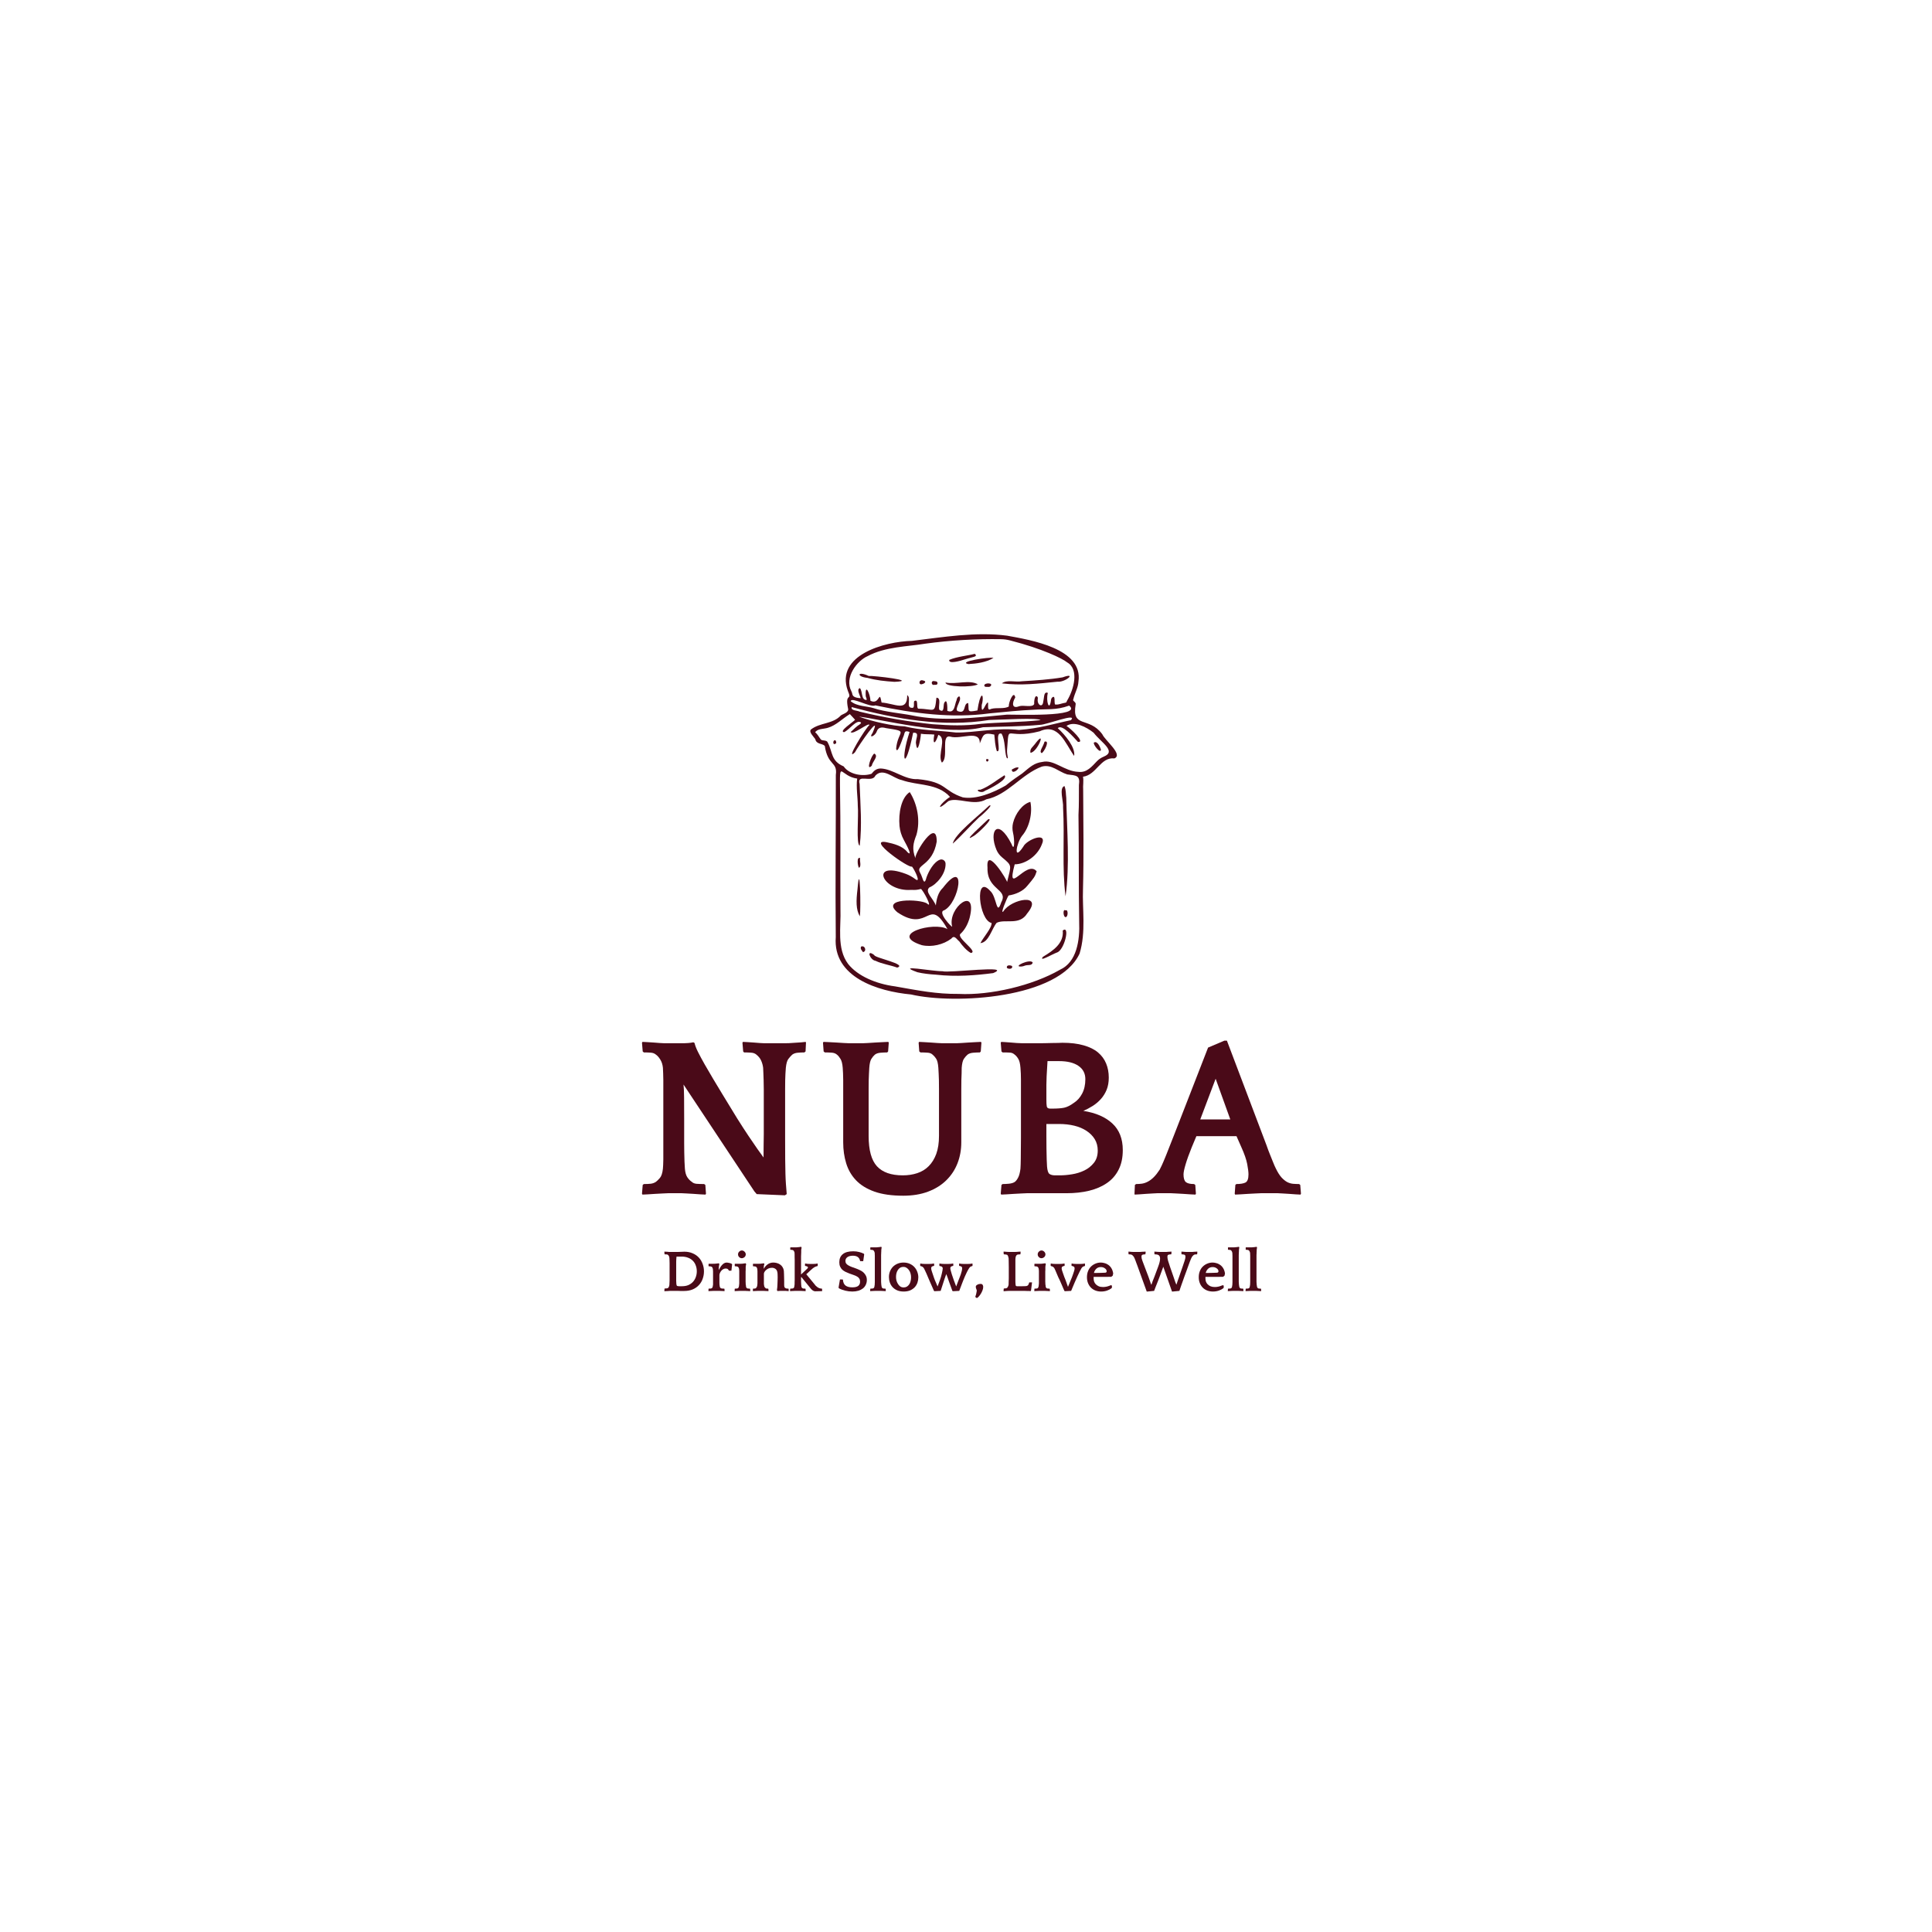 <svg version="1.2" preserveAspectRatio="xMidYMid meet" height="500" viewBox="0 0 375 375" zoomAndPan="magnify" width="500" xmlns:xlink="http://www.w3.org/1999/xlink" xmlns="http://www.w3.org/2000/svg"><defs></defs><g id="7671874352"><path d="M 162.223 181.891 C 162.113 171.395 162.258 160.98 162.234 150.414 C 162.594 147.762 160.688 148.727 160.09 144.777 C 159.543 144.234 158.469 144.523 158.238 143.449 C 157.875 142.93 156.938 142.055 157.414 141.586 C 159.172 140.227 161.668 140.555 163.199 138.875 C 163.605 138.555 164.875 138.301 164.594 137.473 C 163.957 134.289 165.484 136.207 164.551 134.047 C 162.105 127.148 171.73 124.52 176.992 124.391 C 183.121 123.668 189.379 122.59 195.492 123.387 C 199.996 124.215 210.293 125.859 209.324 132.293 C 209.281 133.477 208.605 134.496 208.324 135.762 C 208.09 136.02 208.895 136.285 208.785 136.699 C 207.988 141.465 211.32 138.961 213.949 142.508 C 214.508 143.762 218.055 146.469 216.305 147.207 C 213.598 146.895 212.812 150.445 210.211 150.758 C 210.371 151.594 210.172 152.543 210.242 153.266 C 210.273 159.449 210.375 166.363 210.207 172.633 C 210.055 176.387 210.824 180.914 209.547 185.086 C 205.527 193.828 185.348 195.008 176.832 193.027 C 170.363 192.422 161.629 189.695 162.223 181.891 Z M 184.395 154.676 C 181.938 151.969 178.188 152.539 175.016 151.406 C 173.328 151.055 171.43 148.945 169.918 150.539 C 169.285 152.066 166.254 150.078 166.848 152.16 C 167 156.152 167.344 160.172 166.871 164.148 C 166.133 163.902 166.688 158.348 166.496 156.379 C 166.488 154.648 166.156 152.859 166.375 151.121 C 163.207 150.715 162.992 147.539 163.039 152.426 C 163.184 160.539 163.086 168.375 163.133 176.461 C 163.27 179.84 162.359 184.07 164.617 187.098 C 166.469 189.438 169.992 190.961 173.719 191.453 C 178.289 192.258 181.73 192.957 186.082 192.918 C 192.234 193.23 200.445 191.293 205.762 188.215 C 208.988 186.754 209.625 182.543 209.465 178.867 C 209.352 172.457 209.441 165.531 209.332 158.191 C 209.449 156.066 209.398 154.375 209.418 152.398 C 209.695 150.43 208.879 150.539 207.16 150.316 C 205.461 149.809 204.141 148.281 202.215 148.797 C 198.262 150.266 195.562 154.332 191.445 155.148 C 189.004 156.562 185.844 154.633 184.074 155.5 C 181.391 157.844 182.434 155.945 184.395 154.676 Z M 171.113 136.363 C 173.727 136.539 176.109 138.281 176.09 134.922 C 176.965 135.523 175.727 137.402 177.035 137.391 C 177.652 137.473 177.223 136.289 177.488 136.066 C 178.355 135.605 177.773 137.379 178.25 137.559 C 181.402 137.574 181.41 138.73 181.762 135.426 C 182.762 135.43 182.078 137.113 182.312 137.754 C 183.379 138.523 183.039 136.941 183.27 136.434 C 183.895 135.305 183.891 137.492 183.875 137.977 C 185.367 138.562 185.258 136.77 185.672 135.91 C 185.711 135.305 186.406 134.73 186.348 135.695 C 186.285 136.355 185.18 137.906 186.012 138.07 C 187.652 138.59 186.879 136.504 187.93 136.465 C 188.129 137.984 187.539 138.328 189.719 137.895 C 189.852 136.996 189.988 136.375 190.125 135.887 C 190.707 134.047 190.965 135.496 190.551 136.859 C 190.453 138.645 191.031 137.336 191.336 136.801 C 192.328 135.242 191.215 138.332 192.34 137.605 C 193.426 137.281 194.965 137.672 195.824 137.117 C 195.688 136.469 196.789 133.824 197.062 135.383 C 196.477 136.301 196.289 137.672 197.816 137.082 C 198.645 136.793 200.371 137.406 200.738 136.656 C 200.699 136.332 200.785 134.926 201.258 135.164 C 201.402 135.238 201.469 135.41 201.441 135.566 C 201.215 136.836 202.359 137.469 202.484 136.238 C 202.504 136.043 202.543 135.852 202.586 135.66 C 202.676 135.223 202.648 134.152 203.387 134.5 C 202.957 136.043 203.695 138.309 204.004 135.84 C 204.031 135.625 204.141 135.426 204.324 135.309 C 204.996 134.883 204.418 136.969 204.965 136.754 C 205.512 136.801 206.133 136.488 206.801 136.395 C 207.109 136.316 206.949 136.238 207.176 135.895 C 208.395 133.871 209.523 129.926 207.137 128.57 C 206.277 127.852 202.324 125.898 196 124.293 C 195.457 124.152 194.895 124.074 194.336 124.066 C 189.539 123.984 184.438 124.273 179.582 124.938 C 176.199 125.508 171.836 125.5 168.379 127.367 C 166.406 128.223 163.812 131.461 165.262 134.195 C 165.355 134.367 165.41 134.555 165.441 134.75 C 165.562 135.395 166.465 135.461 167.059 135.523 C 166.93 134.977 166.188 133.789 166.91 133.562 C 167.48 134.215 167.09 135.871 168.207 135.867 C 168.262 135.578 168.07 135.348 168.039 135.117 C 167.867 132.41 168.914 134.699 168.957 136.023 C 170.809 136.93 170.609 133.645 171.113 136.363 Z M 176.547 142.074 C 175.367 141.641 175.695 142.34 175.289 143.109 C 175.125 143.551 174.121 146.598 173.941 145.289 C 174.27 141.707 176.586 142.039 171.957 141.324 C 171.262 141.137 170.496 141.066 170.168 141.988 C 169.891 142.828 168.504 143.469 169.367 142.246 C 171.266 137.973 166.629 144.754 165.934 146.039 C 163.934 147.965 167.996 141.332 168.75 140.73 C 168.73 140.082 165.484 142.793 165.109 142.07 C 165.258 142.031 165.828 141.359 166.48 140.867 C 166.707 140.719 167.289 140.379 167.09 140.215 C 166.211 139.609 164.898 141.637 163.84 142.109 C 162.727 142.008 165.547 140.172 165.973 139.711 C 165.672 139.344 165.227 138.918 164.953 138.605 C 163.52 139.473 162.277 140.809 160.691 141.262 C 159.875 141.527 158.668 141.398 158.223 142.145 C 158.707 142.516 158.949 143.066 159.34 143.555 C 159.691 143.832 160.492 143.598 160.668 144.129 C 161.656 146.008 161.262 147.707 163.758 148.758 C 164.844 150.355 167.492 150.77 169.168 150.188 C 169.641 149.598 170.102 149.164 170.953 149.164 C 173.387 149.266 175.562 151.375 178.168 151.234 C 183.785 151.777 182.977 153.473 186.879 154.766 C 189.516 155.219 192.699 153.898 195.184 152.484 C 196.688 151.266 197.387 150.844 198.41 150.129 C 199.949 148.863 200.695 148.098 202.336 147.887 C 204.578 147.355 206.566 149.707 209.309 149.816 C 210.965 150.031 211.945 148.75 212.945 147.719 C 213.312 147.344 213.758 147.059 214.246 146.859 C 216.766 145.824 213.773 144.168 212.27 142.223 C 210.875 141.105 208.496 139.875 207.004 140.902 C 207.738 141.34 210.785 144.188 209.223 144 C 208.355 143.066 206.145 140.465 205.312 141.336 C 206.703 142.605 208.781 145.062 208.492 146.73 C 206.766 144.297 205.469 140.273 201.801 141.945 C 195 143.699 195.926 140.094 195.473 145.539 C 195.434 146.043 195.527 146.543 195.617 147.043 C 195.645 147.199 195.473 147.316 195.352 146.977 C 194.973 145.836 195.145 143.719 194.41 142.414 C 192.875 141.918 194.523 146.195 193.488 145.789 C 193.152 144.766 193.094 143.598 192.992 142.582 C 190.762 142.102 190.855 142.711 190.176 144.297 C 190.27 141.535 186.516 143.582 184.461 142.984 C 182.535 142.492 184.211 147.113 182.82 148.023 C 181.871 146.543 183.875 143.258 182.129 142.633 C 181.543 144.461 180.969 144.68 181.344 142.574 C 180.617 142.484 179.57 142.574 178.75 142.422 C 178.719 143.328 178.09 146.672 177.809 144.414 C 177.57 143.512 178.711 142.098 177.238 142.227 C 175.625 150.156 174.715 147.629 176.547 142.074 Z M 192.07 138.465 C 184.766 139.453 177.449 138.496 169.906 136.914 C 168.883 137.391 165.242 135.176 165.125 136.105 C 166.359 137.148 168.191 137.016 169.609 137.465 C 171.641 138.172 175.176 138.488 176.961 138.852 C 182.977 140.105 189.301 139.297 195.473 138.707 C 196.871 138.668 210.332 139.246 207.523 136.961 C 204.941 137.895 203.148 137.582 200.652 137.758 C 198.117 137.871 195.059 138.168 192.07 138.465 Z M 190.805 141.156 C 183.715 142.957 170.695 139.516 166.738 139.102 C 169.379 140.074 173.367 140.934 175.578 140.988 C 178.934 141.789 181.332 141.703 185.582 142.184 C 188.996 142.25 193.602 141.176 197.777 141.684 C 201.953 141.359 204.242 140.539 207.867 139.785 C 209.289 138.258 203.086 140.688 201.895 140.688 C 198.008 141.047 194.359 141.008 190.805 141.156 Z M 192 139.75 C 183.012 141.195 173.883 139.559 165.32 137.246 C 165.09 137.953 166.363 137.871 166.836 138.125 C 171.422 139.234 176.156 140.062 180.977 140.57 C 184.324 140.824 187.293 140.922 190.426 140.496 C 194.23 140.164 198.062 140.215 201.973 139.777 C 201.438 139.262 194.594 139.703 192 139.75 Z M 192 139.75" style="stroke:none;fill-rule:nonzero;fill:#4a0a18;fill-opacity:1;"></path><path d="M 172.07 163.469 C 173.473 163.766 175.211 164.195 176.148 165.422 C 177.148 166.309 176.137 164.309 175.418 163.004 C 174.965 162.172 174.68 161.262 174.594 160.32 C 174.375 157.859 174.906 154.84 176.578 153.746 C 178.094 156.113 178.66 159.336 177.879 162.051 C 177.242 163.676 177 164.785 177.668 166.562 C 177.566 165.512 181.855 158.613 181.816 163.359 C 181.023 167.992 177.766 167.812 178.523 169.254 C 178.711 169.609 178.887 169.973 179.008 170.359 C 179.238 171.078 179.504 171.664 179.836 170.285 C 180.238 169.145 181.234 167.297 182.453 166.863 C 182.961 166.684 183.5 167.059 183.531 167.594 C 183.641 169.574 181.762 171.715 180.406 172.238 C 179.387 173.094 181.184 174.43 181.645 175.754 C 181.777 174.516 182.07 173.215 183.016 172.332 C 187.738 166.191 186.203 175.27 183.242 176.695 C 181.855 177.047 184.91 180.188 184.809 179.84 C 183.848 176.176 189.848 171.668 188.199 178.172 C 187.859 179.379 187.289 180.438 186.492 181.199 C 185.359 181.906 190.027 184.73 188.441 184.973 C 187.605 184.512 186.777 183.551 186.195 182.723 C 185.641 182.277 185.25 181.418 184.652 182.184 C 183.125 183.355 180.848 183.887 178.93 183.457 C 172.27 181.34 181.309 178.809 183.902 180.34 C 180.172 173.711 180.379 181.273 174.188 177.078 C 170.836 174.293 178.531 174.484 179.914 175.352 C 181.199 176.586 179.113 172.613 178.734 172.547 C 177.973 172.746 177.754 172.754 176.859 172.727 C 171.277 173.141 168.613 166.926 175.859 169.633 C 176.504 169.875 177.105 170.219 177.656 170.637 C 178.871 171.562 177.465 168.688 177.004 168.191 C 176.559 168.676 168.023 162.703 172.07 163.469 Z M 172.07 163.469" style="stroke:none;fill-rule:nonzero;fill:#4a0a18;fill-opacity:1;"></path><path d="M 190.297 183.062 C 190.887 181.898 192.551 180.078 192.461 179.152 C 189.969 178.629 189.117 169.5 192.188 172.914 C 193.504 174.035 193.391 178.016 194.344 175.129 C 195.801 172.504 191.523 172.828 191.672 168.391 C 191.324 163.969 195.719 171.18 195.469 171.234 C 196.277 167.848 196.539 168.113 194.484 166.395 C 194.023 166.012 193.656 165.523 193.422 164.973 C 191.871 161.32 193.633 158.539 196.344 163.836 C 196.934 165.48 196.965 163.039 196.629 161.645 C 196.477 161.016 196.477 160.352 196.633 159.723 C 197.082 157.918 198.457 156.047 199.996 155.641 C 200.438 157.75 199.828 160.566 198.379 162.23 C 197.297 163.629 196.609 167.363 198.621 164.332 C 199.219 163.016 203.43 161.273 202.199 163.949 C 201.391 166.051 199.102 167.746 196.953 167.766 C 195.191 174.359 199.223 166.715 201.219 169.121 C 200.891 170.184 200.68 170.41 199.391 171.945 C 198.547 173.008 197.082 173.613 195.766 173.812 C 195.402 174.367 194.035 177.695 194.777 176.867 C 196.258 174.484 202.691 173.242 199.371 177.309 C 197.875 179.711 195.121 178.312 193.453 179.117 C 192.48 180.281 191.945 182.902 190.297 183.062 Z M 190.297 183.062" style="stroke:none;fill-rule:nonzero;fill:#4a0a18;fill-opacity:1;"></path><path d="M 206.824 173.965 C 206.105 168.469 206.672 162.824 206.34 156.715 C 206.461 155.625 205.492 152.898 206.617 152.574 C 206.938 153.453 206.859 154.074 206.961 154.855 C 207.086 160.965 207.676 167.969 206.824 173.965 Z M 206.824 173.965" style="stroke:none;fill-rule:nonzero;fill:#4a0a18;fill-opacity:1;"></path><path d="M 181.621 189.18 C 180.551 189.121 179.129 188.969 178.066 188.707 C 173.547 187.09 181.121 188.574 182.91 188.508 C 184.074 188.93 196.77 187.23 192.766 188.879 C 189.375 189.32 185.555 189.629 181.621 189.18 Z M 181.621 189.18" style="stroke:none;fill-rule:nonzero;fill:#4a0a18;fill-opacity:1;"></path><path d="M 202.434 185.715 C 204.473 184.492 206.523 183.078 206.277 180.605 C 207.762 179.477 206.617 184.469 205.129 184.891 C 204.082 185.285 201.594 186.793 202.434 185.715 Z M 202.434 185.715" style="stroke:none;fill-rule:nonzero;fill:#4a0a18;fill-opacity:1;"></path><path d="M 169.691 185.375 C 169.68 185.918 176.215 187.152 174.145 187.812 C 172.832 187.324 171.184 187.102 169.938 186.492 C 168.879 186.359 168.043 184.129 169.691 185.375 Z M 169.691 185.375" style="stroke:none;fill-rule:nonzero;fill:#4a0a18;fill-opacity:1;"></path><path d="M 191.996 156.367 C 193.039 155.945 190.621 158.254 190.051 158.633 C 188.324 160.266 186.746 162.109 184.934 163.746 C 185.23 161.984 189.918 158.363 191.996 156.367 Z M 191.996 156.367" style="stroke:none;fill-rule:nonzero;fill:#4a0a18;fill-opacity:1;"></path><path d="M 166.898 177.863 C 166.121 176.543 166.172 174.82 166.438 172.625 C 166.938 166.461 167.117 176.5 166.898 177.863 Z M 166.898 177.863" style="stroke:none;fill-rule:nonzero;fill:#4a0a18;fill-opacity:1;"></path><path d="M 188.832 162.359 C 186.609 163.719 191.059 159.758 191.789 159.035 C 193.121 158.559 189.668 161.992 188.832 162.359 Z M 188.832 162.359" style="stroke:none;fill-rule:nonzero;fill:#4a0a18;fill-opacity:1;"></path><path d="M 198.234 187.605 C 196.406 187.707 199.961 186.02 200.441 186.82 C 200.328 187.508 199.457 187.219 198.945 187.426 C 198.719 187.516 198.48 187.59 198.234 187.605 Z M 198.234 187.605" style="stroke:none;fill-rule:nonzero;fill:#4a0a18;fill-opacity:1;"></path><path d="M 206.824 176.715 C 207.344 176.391 207.359 177.969 206.848 178.016 C 206.332 178.016 206.262 176.277 206.824 176.715 Z M 206.824 176.715" style="stroke:none;fill-rule:nonzero;fill:#4a0a18;fill-opacity:1;"></path><path d="M 166.949 166.555 C 166.824 167.102 167.254 168.188 166.719 168.438 C 166.465 168.086 166.242 166.215 166.949 166.555 Z M 166.949 166.555" style="stroke:none;fill-rule:nonzero;fill:#4a0a18;fill-opacity:1;"></path><path d="M 167.133 183.734 C 167.883 183.406 168.305 184.641 167.508 184.809 C 167.312 184.48 166.922 184.211 167.133 183.734 Z M 167.133 183.734" style="stroke:none;fill-rule:nonzero;fill:#4a0a18;fill-opacity:1;"></path><path d="M 196.418 187.484 C 196.699 188.09 195.762 188.176 195.438 187.859 C 195.305 187.246 196.086 187.332 196.418 187.484 Z M 196.418 187.484" style="stroke:none;fill-rule:nonzero;fill:#4a0a18;fill-opacity:1;"></path><path d="M 206.246 131.473 C 209.133 130.426 206.816 132.469 205.254 132.32 C 201.457 132.699 198.246 133.094 194.461 132.641 C 195.375 131.875 197.117 132.449 198.316 132.234 C 200.926 132.074 203.766 131.898 206.246 131.473 Z M 206.246 131.473" style="stroke:none;fill-rule:nonzero;fill:#4a0a18;fill-opacity:1;"></path><path d="M 168.609 131.203 C 169.348 131.102 178.508 132.141 173.609 132.344 C 171.789 132.219 170.105 132.062 168.371 131.574 C 166.176 131.352 166.414 130.16 168.609 131.203 Z M 168.609 131.203" style="stroke:none;fill-rule:nonzero;fill:#4a0a18;fill-opacity:1;"></path><path d="M 189.793 132.832 C 188.852 133.438 183.434 133.395 183.535 132.473 C 185.527 132.902 188.215 131.859 189.793 132.832 Z M 189.793 132.832" style="stroke:none;fill-rule:nonzero;fill:#4a0a18;fill-opacity:1;"></path><path d="M 187.965 128.898 C 185.738 128.426 192.125 127.477 192.832 127.695 C 191.438 128.586 189.445 128.82 187.965 128.898 Z M 187.965 128.898" style="stroke:none;fill-rule:nonzero;fill:#4a0a18;fill-opacity:1;"></path><path d="M 187.367 127.957 C 186.395 128.281 184.082 128.957 184.246 128.086 C 185.77 127.434 187.879 127.266 189.211 126.906 C 189.906 127.5 188.762 127.5 187.367 127.957 Z M 187.367 127.957" style="stroke:none;fill-rule:nonzero;fill:#4a0a18;fill-opacity:1;"></path><path d="M 191.387 133.316 C 191.227 133.336 191.066 133.227 191.051 133.066 C 191.004 132.473 192.984 132.5 192.227 133.215 C 191.953 133.426 191.688 133.285 191.387 133.316 Z M 191.387 133.316" style="stroke:none;fill-rule:nonzero;fill:#4a0a18;fill-opacity:1;"></path><path d="M 179.074 132.758 C 178.227 133.145 178.273 131.723 179.223 132.098 C 179.867 132.211 179.535 132.648 179.074 132.758 Z M 179.074 132.758" style="stroke:none;fill-rule:nonzero;fill:#4a0a18;fill-opacity:1;"></path><path d="M 181.598 132.922 C 181.465 132.898 181.332 132.926 181.199 132.938 C 180.77 132.977 180.621 131.98 181.465 132.227 C 182.152 132.184 182.094 132.996 181.598 132.922 Z M 181.598 132.922" style="stroke:none;fill-rule:nonzero;fill:#4a0a18;fill-opacity:1;"></path><path d="M 190.305 153.281 C 191.926 152.695 193.457 151.406 194.969 150.477 C 195.781 151.223 192.211 153.062 191.195 153.484 C 190.391 154.18 189.023 153.195 190.305 153.281 Z M 190.305 153.281" style="stroke:none;fill-rule:nonzero;fill:#4a0a18;fill-opacity:1;"></path><path d="M 200.012 146.117 C 199.848 145.277 200.449 145.055 201.113 144.117 C 203.102 141.598 201.336 146.031 200.012 146.117 Z M 200.012 146.117" style="stroke:none;fill-rule:nonzero;fill:#4a0a18;fill-opacity:1;"></path><path d="M 169.715 146.273 C 170.621 146.785 169.301 147.855 169.227 148.605 C 167.961 149.922 169.172 146.422 169.715 146.273 Z M 169.715 146.273" style="stroke:none;fill-rule:nonzero;fill:#4a0a18;fill-opacity:1;"></path><path d="M 202.211 146.184 C 201.566 145.91 202.48 144.965 202.742 143.961 C 203.852 143.598 202.738 145.848 202.211 146.184 Z M 202.211 146.184" style="stroke:none;fill-rule:nonzero;fill:#4a0a18;fill-opacity:1;"></path><path d="M 212.336 144.129 C 212.988 143.723 213.527 144.973 213.691 145.508 C 213.613 146.395 212.078 144.449 212.336 144.129 Z M 212.336 144.129" style="stroke:none;fill-rule:nonzero;fill:#4a0a18;fill-opacity:1;"></path><path d="M 196.387 149.371 C 196.793 149.172 197.184 148.871 197.707 148.973 C 197.684 149.414 196.398 150.363 196.387 149.371 Z M 196.387 149.371" style="stroke:none;fill-rule:nonzero;fill:#4a0a18;fill-opacity:1;"></path><path d="M 162.039 143.68 C 162.188 143.672 162.285 143.816 162.273 143.965 C 162.27 144.043 162.375 144.129 162.285 144.246 C 161.637 144.867 161.59 143.691 162.039 143.68 Z M 162.039 143.68" style="stroke:none;fill-rule:nonzero;fill:#4a0a18;fill-opacity:1;"></path><path d="M 191.43 147.352 C 191.836 147.262 192.074 147.473 191.668 147.836 C 191.328 147.672 191.438 147.793 191.43 147.352 Z M 191.43 147.352" style="stroke:none;fill-rule:nonzero;fill:#4a0a18;fill-opacity:1;"></path><g style="fill:#4a0a18;fill-opacity:1;"><g transform="translate(122.922, 231.603)"><path d="M 33.516 -29.203 L 33.438 -27.516 L 33.203 -27.328 C 32.766 -27.328 32.328 -27.305 31.891 -27.266 C 31.461 -27.223 31.113 -27.098 30.844 -26.891 C 30.613 -26.68 30.367 -26.41 30.109 -26.078 C 29.859 -25.754 29.691 -25.176 29.609 -24.344 C 29.578 -23.938 29.551 -23.551 29.531 -23.188 C 29.52 -22.832 29.504 -22.414 29.484 -21.938 C 29.473 -21.469 29.469 -20.891 29.469 -20.203 C 29.469 -19.523 29.469 -18.648 29.469 -17.578 L 29.469 -10.641 C 29.469 -8.973 29.473 -7.602 29.484 -6.531 C 29.504 -5.469 29.52 -4.555 29.531 -3.797 C 29.551 -3.047 29.582 -2.375 29.625 -1.781 C 29.664 -1.188 29.719 -0.535 29.781 0.172 L 29.422 0.406 L 23.953 0.172 L 23.5 -0.359 L 9.75 -21.094 C 9.812 -20.562 9.848 -19.707 9.859 -18.531 C 9.867 -17.363 9.875 -16.008 9.875 -14.469 L 9.875 -11.172 C 9.875 -10.816 9.875 -10.348 9.875 -9.766 C 9.875 -9.191 9.879 -8.594 9.891 -7.969 C 9.91 -7.344 9.926 -6.738 9.938 -6.156 C 9.957 -5.582 9.984 -5.117 10.016 -4.766 C 10.078 -4.023 10.238 -3.461 10.5 -3.078 C 10.77 -2.691 11.051 -2.406 11.344 -2.219 C 11.582 -1.988 11.895 -1.859 12.281 -1.828 C 12.664 -1.797 13.156 -1.781 13.75 -1.781 L 13.984 -1.609 L 14.109 0.094 L 14.016 0.266 C 13.785 0.266 13.453 0.25 13.016 0.219 C 12.586 0.188 12.145 0.156 11.688 0.125 C 11.227 0.102 10.781 0.078 10.344 0.047 C 9.914 0.016 9.598 0 9.391 0 L 6.766 0 C 6.555 0 6.211 0.016 5.734 0.047 C 5.266 0.078 4.773 0.102 4.266 0.125 C 3.766 0.156 3.273 0.188 2.797 0.219 C 2.328 0.25 1.988 0.266 1.781 0.266 L 1.688 0.094 L 1.828 -1.609 L 2.047 -1.781 C 2.578 -1.781 3.031 -1.801 3.406 -1.844 C 3.781 -1.895 4.113 -2.02 4.406 -2.219 C 4.613 -2.375 4.863 -2.617 5.156 -2.953 C 5.457 -3.297 5.656 -3.898 5.75 -4.766 C 5.77 -4.973 5.785 -5.219 5.797 -5.5 C 5.816 -5.781 5.828 -6.129 5.828 -6.547 C 5.828 -6.961 5.828 -7.469 5.828 -8.062 C 5.828 -8.656 5.828 -9.395 5.828 -10.281 L 5.828 -17.547 C 5.828 -18.578 5.828 -19.445 5.828 -20.156 C 5.828 -20.875 5.828 -21.484 5.828 -21.984 C 5.828 -22.492 5.816 -22.926 5.797 -23.281 C 5.785 -23.633 5.77 -23.988 5.75 -24.344 C 5.688 -24.969 5.516 -25.504 5.234 -25.953 C 4.953 -26.398 4.676 -26.711 4.406 -26.891 C 4.133 -27.129 3.797 -27.258 3.391 -27.281 C 2.992 -27.312 2.547 -27.328 2.047 -27.328 L 1.828 -27.516 L 1.688 -29.203 L 1.781 -29.375 C 1.988 -29.375 2.289 -29.359 2.688 -29.328 C 3.094 -29.305 3.504 -29.281 3.922 -29.25 C 4.336 -29.219 4.742 -29.188 5.141 -29.156 C 5.547 -29.125 5.848 -29.109 6.047 -29.109 L 9.844 -29.109 C 10.07 -29.109 10.363 -29.125 10.719 -29.156 C 11.082 -29.188 11.395 -29.234 11.656 -29.297 L 11.891 -29.156 C 11.973 -28.738 12.191 -28.164 12.547 -27.438 C 12.91 -26.719 13.348 -25.906 13.859 -25 C 14.379 -24.094 14.938 -23.141 15.531 -22.141 C 16.125 -21.148 16.719 -20.164 17.312 -19.188 C 18.383 -17.406 19.332 -15.852 20.156 -14.531 C 20.988 -13.207 21.734 -12.055 22.391 -11.078 C 23.047 -10.098 23.609 -9.273 24.078 -8.609 C 24.555 -7.941 24.957 -7.383 25.281 -6.938 C 25.281 -7.719 25.285 -8.477 25.297 -9.219 C 25.316 -9.957 25.328 -10.711 25.328 -11.484 L 25.328 -17.547 C 25.328 -18.578 25.328 -19.445 25.328 -20.156 C 25.328 -20.875 25.316 -21.484 25.297 -21.984 C 25.285 -22.492 25.27 -22.926 25.25 -23.281 C 25.238 -23.633 25.223 -23.988 25.203 -24.344 C 25.141 -24.852 25.008 -25.32 24.812 -25.75 C 24.625 -26.176 24.32 -26.555 23.906 -26.891 C 23.633 -27.129 23.285 -27.258 22.859 -27.281 C 22.43 -27.312 21.977 -27.328 21.5 -27.328 L 21.328 -27.516 L 21.188 -29.203 L 21.281 -29.375 C 21.488 -29.375 21.785 -29.359 22.172 -29.328 C 22.555 -29.305 22.945 -29.281 23.344 -29.25 C 23.75 -29.219 24.145 -29.188 24.531 -29.156 C 24.914 -29.125 25.211 -29.109 25.422 -29.109 L 29.297 -29.109 C 29.504 -29.109 29.801 -29.113 30.188 -29.125 C 30.57 -29.145 30.969 -29.172 31.375 -29.203 C 31.789 -29.234 32.191 -29.258 32.578 -29.281 C 32.973 -29.312 33.27 -29.344 33.469 -29.375 Z M 33.516 -29.203" style="stroke:none"></path></g></g><g style="fill:#4a0a18;fill-opacity:1;"><g transform="translate(158.805, 231.603)"><path d="M 31.688 -29.203 L 31.562 -27.516 L 31.391 -27.328 C 30.973 -27.328 30.531 -27.305 30.062 -27.266 C 29.602 -27.223 29.242 -27.098 28.984 -26.891 C 28.742 -26.68 28.508 -26.41 28.281 -26.078 C 28.062 -25.754 27.922 -25.176 27.859 -24.344 C 27.859 -23.988 27.852 -23.633 27.844 -23.281 C 27.832 -22.926 27.816 -22.492 27.797 -21.984 C 27.785 -21.484 27.781 -20.875 27.781 -20.156 C 27.781 -19.445 27.781 -18.578 27.781 -17.547 L 27.781 -9.875 C 27.781 -8.426 27.535 -7.07 27.047 -5.812 C 26.555 -4.551 25.832 -3.453 24.875 -2.516 C 23.926 -1.578 22.75 -0.844 21.344 -0.312 C 19.938 0.219 18.328 0.484 16.516 0.484 C 14.285 0.484 12.422 0.219 10.922 -0.312 C 9.43 -0.844 8.238 -1.578 7.344 -2.516 C 6.457 -3.453 5.82 -4.551 5.438 -5.812 C 5.051 -7.07 4.859 -8.426 4.859 -9.875 L 4.859 -17.547 C 4.859 -18.578 4.859 -19.445 4.859 -20.156 C 4.859 -20.875 4.859 -21.484 4.859 -21.984 C 4.859 -22.492 4.848 -22.926 4.828 -23.281 C 4.816 -23.633 4.797 -23.988 4.766 -24.344 C 4.703 -25.145 4.555 -25.723 4.328 -26.078 C 4.109 -26.441 3.883 -26.711 3.656 -26.891 C 3.383 -27.129 3.039 -27.258 2.625 -27.281 C 2.207 -27.312 1.766 -27.328 1.297 -27.328 L 1.062 -27.516 L 0.938 -29.203 L 1.031 -29.375 C 1.227 -29.375 1.566 -29.359 2.047 -29.328 C 2.523 -29.305 3.016 -29.281 3.516 -29.25 C 4.023 -29.219 4.516 -29.188 4.984 -29.156 C 5.461 -29.125 5.805 -29.109 6.016 -29.109 L 8.641 -29.109 C 8.848 -29.109 9.188 -29.125 9.656 -29.156 C 10.133 -29.188 10.625 -29.219 11.125 -29.25 C 11.633 -29.281 12.125 -29.305 12.594 -29.328 C 13.07 -29.359 13.414 -29.375 13.625 -29.375 L 13.703 -29.203 L 13.578 -27.516 L 13.406 -27.328 C 12.988 -27.328 12.547 -27.305 12.078 -27.266 C 11.617 -27.223 11.258 -27.098 11 -26.891 C 10.758 -26.68 10.535 -26.41 10.328 -26.078 C 10.117 -25.754 9.984 -25.176 9.922 -24.344 C 9.891 -23.938 9.867 -23.551 9.859 -23.188 C 9.848 -22.832 9.832 -22.414 9.812 -21.938 C 9.801 -21.469 9.797 -20.891 9.797 -20.203 C 9.797 -19.523 9.797 -18.648 9.797 -17.578 L 9.797 -11.125 C 9.797 -8.363 10.336 -6.395 11.422 -5.219 C 12.504 -4.051 14.172 -3.469 16.422 -3.469 C 17.43 -3.469 18.363 -3.609 19.219 -3.891 C 20.082 -4.172 20.828 -4.625 21.453 -5.25 C 22.078 -5.875 22.566 -6.664 22.922 -7.625 C 23.273 -8.594 23.453 -9.758 23.453 -11.125 L 23.453 -17.578 C 23.453 -18.648 23.453 -19.523 23.453 -20.203 C 23.453 -20.891 23.445 -21.469 23.438 -21.938 C 23.426 -22.414 23.41 -22.832 23.391 -23.188 C 23.379 -23.551 23.359 -23.938 23.328 -24.344 C 23.266 -25.207 23.117 -25.801 22.891 -26.125 C 22.672 -26.457 22.445 -26.711 22.219 -26.891 C 21.977 -27.129 21.641 -27.258 21.203 -27.281 C 20.773 -27.312 20.328 -27.328 19.859 -27.328 L 19.625 -27.516 L 19.5 -29.203 L 19.594 -29.375 C 19.801 -29.375 20.109 -29.359 20.516 -29.328 C 20.93 -29.305 21.367 -29.281 21.828 -29.25 C 22.297 -29.219 22.734 -29.188 23.141 -29.156 C 23.555 -29.125 23.867 -29.109 24.078 -29.109 L 26.844 -29.109 C 27.051 -29.109 27.375 -29.125 27.812 -29.156 C 28.258 -29.188 28.727 -29.219 29.219 -29.25 C 29.707 -29.281 30.176 -29.305 30.625 -29.328 C 31.07 -29.359 31.398 -29.375 31.609 -29.375 Z M 31.688 -29.203" style="stroke:none"></path></g></g><g style="fill:#4a0a18;fill-opacity:1;"><g transform="translate(192.462, 231.603)"><path d="M 6.859 0 C 6.648 0 6.305 0.016 5.828 0.047 C 5.359 0.078 4.867 0.102 4.359 0.125 C 3.859 0.156 3.367 0.188 2.891 0.219 C 2.422 0.25 2.082 0.266 1.875 0.266 L 1.781 0.094 L 1.922 -1.609 L 2.141 -1.781 C 2.492 -1.781 2.906 -1.801 3.375 -1.844 C 3.852 -1.895 4.227 -2.008 4.5 -2.188 C 4.738 -2.363 4.957 -2.645 5.156 -3.031 C 5.363 -3.414 5.516 -3.992 5.609 -4.766 C 5.641 -5.211 5.66 -5.879 5.672 -6.766 C 5.691 -7.66 5.703 -8.984 5.703 -10.734 L 5.703 -20.078 C 5.703 -20.672 5.703 -21.344 5.703 -22.094 C 5.703 -22.852 5.672 -23.602 5.609 -24.344 C 5.547 -25.145 5.406 -25.723 5.188 -26.078 C 4.969 -26.441 4.738 -26.711 4.5 -26.891 C 4.227 -27.129 3.953 -27.258 3.672 -27.281 C 3.391 -27.312 2.879 -27.328 2.141 -27.328 L 1.922 -27.516 L 1.781 -29.203 L 1.875 -29.375 C 2.082 -29.375 2.352 -29.359 2.688 -29.328 C 3.031 -29.305 3.383 -29.281 3.75 -29.25 C 4.125 -29.219 4.504 -29.188 4.891 -29.156 C 5.273 -29.125 5.633 -29.109 5.969 -29.109 L 9.344 -29.109 C 9.676 -29.109 10.047 -29.113 10.453 -29.125 C 10.867 -29.145 11.289 -29.156 11.719 -29.156 C 12.156 -29.156 12.551 -29.16 12.906 -29.172 C 13.258 -29.191 13.539 -29.203 13.75 -29.203 C 15.352 -29.203 16.727 -29.035 17.875 -28.703 C 19.02 -28.379 19.945 -27.922 20.656 -27.328 C 21.363 -26.734 21.891 -26.02 22.234 -25.188 C 22.578 -24.363 22.75 -23.445 22.75 -22.438 C 22.75 -21.539 22.609 -20.75 22.328 -20.062 C 22.047 -19.383 21.672 -18.785 21.203 -18.266 C 20.742 -17.754 20.219 -17.312 19.625 -16.938 C 19.031 -16.562 18.426 -16.242 17.812 -15.984 C 20.238 -15.598 22.117 -14.781 23.453 -13.531 C 24.797 -12.281 25.469 -10.562 25.469 -8.375 C 25.469 -6.883 25.195 -5.613 24.656 -4.562 C 24.125 -3.508 23.375 -2.648 22.406 -1.984 C 21.445 -1.316 20.297 -0.816 18.953 -0.484 C 17.617 -0.16 16.156 0 14.562 0 Z M 10.641 -13.438 C 10.641 -12.82 10.641 -12.082 10.641 -11.219 C 10.641 -10.352 10.645 -9.52 10.656 -8.719 C 10.676 -7.914 10.691 -7.188 10.703 -6.531 C 10.723 -5.883 10.742 -5.441 10.766 -5.203 C 10.828 -4.398 10.988 -3.91 11.25 -3.734 C 11.52 -3.555 11.879 -3.469 12.328 -3.469 L 13.266 -3.469 C 13.973 -3.469 14.75 -3.535 15.594 -3.672 C 16.445 -3.805 17.242 -4.051 17.984 -4.406 C 18.723 -4.758 19.344 -5.25 19.844 -5.875 C 20.352 -6.5 20.609 -7.301 20.609 -8.281 C 20.609 -9.113 20.414 -9.848 20.031 -10.484 C 19.645 -11.117 19.109 -11.66 18.422 -12.109 C 17.742 -12.555 16.953 -12.891 16.047 -13.109 C 15.141 -13.328 14.156 -13.438 13.094 -13.438 Z M 11.797 -16.422 C 12.742 -16.422 13.504 -16.477 14.078 -16.594 C 14.66 -16.719 15.297 -17.035 15.984 -17.547 C 16.629 -17.953 17.16 -18.547 17.578 -19.328 C 17.992 -20.117 18.203 -21.051 18.203 -22.125 C 18.203 -23.25 17.754 -24.113 16.859 -24.719 C 15.973 -25.332 14.719 -25.641 13.094 -25.641 L 10.859 -25.641 C 10.773 -24.336 10.719 -23.363 10.688 -22.719 C 10.656 -22.082 10.641 -21.516 10.641 -21.016 L 10.641 -18.25 C 10.641 -17.57 10.664 -17.098 10.719 -16.828 C 10.781 -16.555 11.004 -16.422 11.391 -16.422 Z M 11.797 -16.422" style="stroke:none"></path></g></g><g style="fill:#4a0a18;fill-opacity:1;"><g transform="translate(220.955, 231.603)"><path d="M 17.188 -29.609 L 24.844 -9.391 C 25.102 -8.648 25.336 -8.023 25.547 -7.516 C 25.754 -7.016 25.926 -6.586 26.062 -6.234 C 26.195 -5.879 26.316 -5.586 26.422 -5.359 C 26.523 -5.141 26.617 -4.941 26.703 -4.766 C 27.066 -4.023 27.43 -3.453 27.797 -3.047 C 28.172 -2.648 28.539 -2.352 28.906 -2.156 C 29.281 -1.969 29.66 -1.859 30.047 -1.828 C 30.43 -1.797 30.816 -1.781 31.203 -1.781 L 31.422 -1.609 L 31.562 0.094 L 31.469 0.266 C 31.258 0.266 30.945 0.25 30.531 0.219 C 30.125 0.188 29.695 0.156 29.25 0.125 C 28.801 0.102 28.375 0.078 27.969 0.047 C 27.57 0.016 27.27 0 27.062 0 L 23.812 0 C 23.602 0 23.258 0.016 22.781 0.047 C 22.312 0.078 21.816 0.102 21.297 0.125 C 20.773 0.156 20.273 0.188 19.797 0.219 C 19.328 0.25 18.988 0.266 18.781 0.266 L 18.703 0.094 L 18.828 -1.609 L 19.016 -1.781 C 19.785 -1.781 20.367 -1.875 20.766 -2.062 C 21.172 -2.258 21.375 -2.789 21.375 -3.656 C 21.375 -4.125 21.289 -4.797 21.125 -5.672 C 20.957 -6.547 20.578 -7.641 19.984 -8.953 L 19.047 -11.078 L 11.266 -11.078 L 10.375 -8.953 C 9.844 -7.641 9.441 -6.523 9.172 -5.609 C 8.898 -4.691 8.766 -4.039 8.766 -3.656 C 8.766 -2.938 8.91 -2.441 9.203 -2.172 C 9.504 -1.91 10.039 -1.781 10.812 -1.781 L 11.047 -1.609 L 11.172 0.094 L 11.078 0.266 C 10.867 0.266 10.539 0.25 10.094 0.219 C 9.656 0.188 9.191 0.156 8.703 0.125 C 8.211 0.102 7.742 0.078 7.297 0.047 C 6.859 0.016 6.535 0 6.328 0 L 3.688 0 C 3.488 0 3.18 0.016 2.766 0.047 C 2.348 0.078 1.914 0.102 1.469 0.125 C 1.02 0.156 0.594 0.188 0.188 0.219 C -0.207 0.25 -0.508 0.266 -0.719 0.266 L -0.75 0.094 L -0.672 -1.609 L -0.438 -1.781 C -0.051 -1.781 0.332 -1.805 0.719 -1.859 C 1.102 -1.922 1.488 -2.055 1.875 -2.266 C 2.258 -2.473 2.633 -2.758 3 -3.125 C 3.375 -3.5 3.754 -3.984 4.141 -4.578 C 4.234 -4.766 4.367 -5.039 4.547 -5.406 C 4.723 -5.781 5.004 -6.441 5.391 -7.391 C 5.773 -8.336 6.305 -9.688 6.984 -11.438 C 7.672 -13.188 8.578 -15.516 9.703 -18.422 L 13.531 -28.266 L 16.688 -29.609 Z M 12.016 -14.328 L 17.844 -14.328 L 15 -22.219 Z M 12.016 -14.328" style="stroke:none"></path></g></g><g style="fill:#4a0a18;fill-opacity:1;"><g transform="translate(128.483, 250.561)"><path d="M 1.453 -6.328 C 1.441 -6.516 1.406 -6.66 1.344 -6.766 C 1.289 -6.867 1.234 -6.941 1.172 -6.984 C 1.098 -7.047 1.023 -7.078 0.953 -7.078 C 0.879 -7.086 0.75 -7.094 0.562 -7.094 L 0.5 -7.141 L 0.469 -7.578 L 0.484 -7.625 C 0.535 -7.625 0.613 -7.617 0.719 -7.609 C 0.82 -7.609 0.93 -7.602 1.047 -7.594 C 1.16 -7.582 1.27 -7.57 1.375 -7.562 C 1.488 -7.562 1.586 -7.562 1.672 -7.562 L 2.797 -7.562 C 2.891 -7.562 3.004 -7.562 3.141 -7.562 C 3.285 -7.57 3.43 -7.578 3.578 -7.578 C 3.723 -7.586 3.863 -7.594 4 -7.594 C 4.133 -7.602 4.25 -7.609 4.344 -7.609 C 4.945 -7.609 5.484 -7.504 5.953 -7.297 C 6.43 -7.098 6.832 -6.82 7.156 -6.469 C 7.477 -6.125 7.723 -5.719 7.891 -5.25 C 8.066 -4.789 8.156 -4.305 8.156 -3.797 C 8.156 -3.285 8.07 -2.801 7.906 -2.344 C 7.75 -1.883 7.504 -1.477 7.172 -1.125 C 6.848 -0.77 6.441 -0.488 5.953 -0.281 C 5.473 -0.082 4.914 0.016 4.281 0.016 C 4.219 0.016 4.117 0.016 3.984 0.016 C 3.859 0.016 3.723 0.016 3.578 0.016 C 3.441 0.016 3.305 0.008 3.172 0 C 3.035 0 2.93 0 2.859 0 L 1.781 0 C 1.727 0 1.641 0 1.516 0 C 1.391 0.008 1.258 0.02 1.125 0.031 C 1 0.039 0.875 0.047 0.75 0.047 C 0.625 0.055 0.535 0.062 0.484 0.062 L 0.469 0.016 L 0.5 -0.422 L 0.562 -0.469 C 0.645 -0.469 0.75 -0.473 0.875 -0.484 C 1 -0.492 1.098 -0.52 1.172 -0.562 C 1.234 -0.613 1.289 -0.688 1.344 -0.781 C 1.395 -0.883 1.43 -1.035 1.453 -1.234 C 1.453 -1.285 1.453 -1.348 1.453 -1.422 C 1.461 -1.492 1.469 -1.582 1.469 -1.688 C 1.477 -1.801 1.484 -1.938 1.484 -2.094 C 1.484 -2.25 1.484 -2.441 1.484 -2.672 L 1.484 -4.562 C 1.484 -4.633 1.484 -4.75 1.484 -4.906 C 1.484 -5.062 1.484 -5.227 1.484 -5.406 C 1.484 -5.582 1.477 -5.754 1.469 -5.922 C 1.469 -6.098 1.461 -6.234 1.453 -6.328 Z M 3.891 -0.906 C 4.359 -0.906 4.77 -0.977 5.125 -1.125 C 5.477 -1.281 5.773 -1.488 6.016 -1.75 C 6.254 -2.008 6.438 -2.312 6.562 -2.656 C 6.695 -3.008 6.766 -3.391 6.766 -3.797 C 6.766 -4.211 6.695 -4.594 6.562 -4.938 C 6.438 -5.289 6.25 -5.594 6 -5.844 C 5.75 -6.102 5.441 -6.301 5.078 -6.438 C 4.711 -6.582 4.301 -6.656 3.844 -6.656 L 2.828 -6.656 C 2.805 -6.438 2.789 -6.25 2.781 -6.094 C 2.781 -5.945 2.773 -5.797 2.766 -5.641 C 2.766 -5.484 2.766 -5.316 2.766 -5.141 C 2.766 -4.961 2.766 -4.734 2.766 -4.453 L 2.766 -3.016 C 2.766 -2.555 2.766 -2.195 2.766 -1.938 C 2.773 -1.676 2.785 -1.484 2.797 -1.359 C 2.816 -1.148 2.863 -1.02 2.938 -0.969 C 3.02 -0.926 3.16 -0.906 3.359 -0.906 Z M 3.891 -0.906" style="stroke:none"></path></g></g><g style="fill:#4a0a18;fill-opacity:1;"><g transform="translate(137.184, 250.561)"><path d="M 2.344 -4.094 C 2.426 -4.238 2.516 -4.391 2.609 -4.547 C 2.703 -4.711 2.812 -4.863 2.938 -5 C 3.062 -5.145 3.203 -5.266 3.359 -5.359 C 3.516 -5.453 3.691 -5.5 3.891 -5.5 C 3.953 -5.5 4.023 -5.488 4.109 -5.469 C 4.203 -5.457 4.289 -5.441 4.375 -5.422 C 4.469 -5.398 4.555 -5.375 4.641 -5.344 C 4.734 -5.312 4.801 -5.273 4.844 -5.234 L 4.922 -5.172 L 4.781 -3.922 L 4.297 -3.922 C 4.266 -4.016 4.203 -4.109 4.109 -4.203 C 4.016 -4.297 3.867 -4.344 3.672 -4.344 C 3.492 -4.344 3.328 -4.297 3.172 -4.203 C 3.023 -4.117 2.898 -4.008 2.797 -3.875 C 2.691 -3.75 2.609 -3.609 2.547 -3.453 C 2.484 -3.305 2.453 -3.172 2.453 -3.047 L 2.453 -2.25 C 2.453 -1.957 2.453 -1.738 2.453 -1.594 C 2.461 -1.445 2.469 -1.32 2.469 -1.219 C 2.488 -1.039 2.508 -0.898 2.531 -0.797 C 2.562 -0.691 2.609 -0.613 2.672 -0.562 C 2.703 -0.531 2.75 -0.504 2.812 -0.484 C 2.875 -0.473 2.941 -0.461 3.016 -0.453 C 3.086 -0.441 3.156 -0.438 3.219 -0.438 C 3.281 -0.438 3.332 -0.438 3.375 -0.438 L 3.438 -0.375 L 3.453 0 L 3.438 0.047 C 3.383 0.047 3.305 0.039 3.203 0.031 C 3.098 0.02 2.984 0.016 2.859 0.016 C 2.734 0.016 2.613 0.008 2.5 0 C 2.395 0 2.32 0 2.281 0 L 1.531 0 C 1.477 0 1.395 0 1.281 0 C 1.176 0.008 1.062 0.016 0.938 0.016 C 0.812 0.016 0.691 0.02 0.578 0.031 C 0.473 0.039 0.391 0.047 0.328 0.047 L 0.328 0 L 0.344 -0.391 L 0.375 -0.438 C 0.508 -0.438 0.633 -0.441 0.75 -0.453 C 0.863 -0.461 0.953 -0.5 1.016 -0.562 C 1.078 -0.613 1.117 -0.68 1.141 -0.766 C 1.172 -0.859 1.195 -1.008 1.219 -1.219 C 1.219 -1.312 1.219 -1.43 1.219 -1.578 C 1.219 -1.734 1.219 -1.953 1.219 -2.234 L 1.219 -3.078 C 1.219 -3.234 1.219 -3.367 1.219 -3.484 C 1.219 -3.598 1.219 -3.695 1.219 -3.781 C 1.219 -3.863 1.211 -3.938 1.203 -4 C 1.203 -4.07 1.195 -4.148 1.188 -4.234 C 1.176 -4.305 1.156 -4.379 1.125 -4.453 C 1.094 -4.523 1.066 -4.57 1.047 -4.594 C 0.961 -4.688 0.863 -4.738 0.75 -4.75 C 0.633 -4.77 0.516 -4.781 0.391 -4.781 L 0.344 -4.828 L 0.344 -5.219 L 0.391 -5.266 L 0.594 -5.266 C 0.77 -5.266 0.992 -5.266 1.266 -5.266 C 1.535 -5.266 1.77 -5.281 1.969 -5.312 L 2.375 -5.359 L 2.438 -5.141 C 2.395 -4.992 2.363 -4.828 2.344 -4.641 C 2.32 -4.461 2.312 -4.285 2.312 -4.109 Z M 2.344 -4.094" style="stroke:none"></path></g></g><g style="fill:#4a0a18;fill-opacity:1;"><g transform="translate(142.268, 250.561)"><path d="M 3.328 0.047 C 3.273 0.047 3.191 0.039 3.078 0.031 C 2.973 0.02 2.859 0.016 2.734 0.016 C 2.617 0.016 2.504 0.008 2.391 0 C 2.285 0 2.207 0 2.156 0 L 1.531 0 C 1.477 0 1.395 0 1.281 0 C 1.164 0.008 1.047 0.016 0.922 0.016 C 0.805 0.016 0.691 0.02 0.578 0.031 C 0.473 0.039 0.391 0.047 0.328 0.047 L 0.328 0 L 0.344 -0.391 L 0.375 -0.438 C 0.5 -0.438 0.617 -0.441 0.734 -0.453 C 0.859 -0.461 0.953 -0.5 1.016 -0.562 C 1.066 -0.613 1.102 -0.68 1.125 -0.766 C 1.156 -0.859 1.176 -0.984 1.188 -1.141 C 1.195 -1.191 1.203 -1.242 1.203 -1.297 C 1.211 -1.348 1.219 -1.406 1.219 -1.469 C 1.219 -1.531 1.219 -1.602 1.219 -1.688 C 1.219 -1.77 1.219 -1.875 1.219 -2 L 1.219 -3.312 C 1.219 -3.457 1.219 -3.57 1.219 -3.656 C 1.219 -3.75 1.219 -3.828 1.219 -3.891 C 1.219 -3.953 1.211 -4.004 1.203 -4.047 C 1.203 -4.098 1.195 -4.16 1.188 -4.234 C 1.176 -4.305 1.156 -4.379 1.125 -4.453 C 1.094 -4.523 1.066 -4.57 1.047 -4.594 C 0.961 -4.688 0.863 -4.738 0.75 -4.75 C 0.633 -4.77 0.516 -4.781 0.391 -4.781 L 0.344 -4.828 L 0.344 -5.219 L 0.391 -5.266 L 0.984 -5.266 C 1.16 -5.266 1.348 -5.266 1.547 -5.266 C 1.742 -5.266 1.922 -5.281 2.078 -5.312 L 2.484 -5.359 L 2.562 -5.141 C 2.539 -5.109 2.523 -5.062 2.516 -5 C 2.504 -4.938 2.492 -4.867 2.484 -4.797 C 2.484 -4.723 2.477 -4.648 2.469 -4.578 C 2.469 -4.504 2.469 -4.441 2.469 -4.391 C 2.469 -4.328 2.469 -4.27 2.469 -4.219 C 2.469 -4.176 2.469 -4.117 2.469 -4.047 C 2.469 -3.984 2.461 -3.898 2.453 -3.797 C 2.453 -3.703 2.453 -3.582 2.453 -3.438 L 2.453 -2.141 C 2.453 -1.984 2.453 -1.859 2.453 -1.766 C 2.461 -1.672 2.469 -1.586 2.469 -1.516 C 2.469 -1.441 2.469 -1.375 2.469 -1.312 C 2.477 -1.258 2.488 -1.203 2.5 -1.141 C 2.508 -0.973 2.523 -0.848 2.547 -0.766 C 2.566 -0.68 2.609 -0.613 2.672 -0.562 C 2.734 -0.5 2.816 -0.461 2.922 -0.453 C 3.035 -0.441 3.148 -0.438 3.266 -0.438 L 3.328 -0.375 L 3.359 0 Z M 0.984 -7.094 C 0.984 -7.188 1 -7.273 1.031 -7.359 C 1.07 -7.453 1.129 -7.535 1.203 -7.609 C 1.273 -7.68 1.352 -7.738 1.438 -7.781 C 1.531 -7.82 1.625 -7.844 1.719 -7.844 C 1.914 -7.844 2.094 -7.766 2.25 -7.609 C 2.406 -7.453 2.484 -7.281 2.484 -7.094 C 2.484 -6.988 2.461 -6.891 2.422 -6.797 C 2.379 -6.711 2.32 -6.633 2.25 -6.562 C 2.176 -6.5 2.094 -6.445 2 -6.406 C 1.906 -6.363 1.812 -6.344 1.719 -6.344 C 1.52 -6.344 1.348 -6.414 1.203 -6.562 C 1.055 -6.707 0.984 -6.883 0.984 -7.094 Z M 0.984 -7.094" style="stroke:none"></path></g></g><g style="fill:#4a0a18;fill-opacity:1;"><g transform="translate(145.803, 250.561)"><path d="M 2.469 -4.312 C 2.645 -4.656 2.891 -4.938 3.203 -5.156 C 3.516 -5.383 3.879 -5.5 4.297 -5.5 C 4.523 -5.5 4.754 -5.469 4.984 -5.406 C 5.223 -5.344 5.438 -5.242 5.625 -5.109 C 5.812 -4.984 5.969 -4.816 6.094 -4.609 C 6.227 -4.398 6.312 -4.16 6.344 -3.891 C 6.363 -3.68 6.375 -3.461 6.375 -3.234 C 6.383 -3.016 6.391 -2.797 6.391 -2.578 C 6.398 -2.316 6.406 -2.078 6.406 -1.859 C 6.406 -1.641 6.406 -1.398 6.406 -1.141 C 6.406 -0.961 6.426 -0.828 6.469 -0.734 C 6.508 -0.641 6.562 -0.582 6.625 -0.562 C 6.707 -0.508 6.797 -0.473 6.891 -0.453 C 6.992 -0.441 7.109 -0.438 7.234 -0.438 L 7.266 -0.391 L 7.281 0 L 7.266 0.047 C 7.098 0.023 6.914 0.008 6.719 0 C 6.52 0 6.332 0 6.156 0 C 5.969 0 5.781 0 5.594 0 C 5.406 0.008 5.234 0.02 5.078 0.031 L 5 -0.203 C 5.02 -0.297 5.039 -0.441 5.062 -0.641 C 5.082 -0.848 5.094 -1.016 5.094 -1.141 C 5.113 -1.43 5.125 -1.703 5.125 -1.953 C 5.133 -2.203 5.141 -2.43 5.141 -2.641 C 5.141 -2.816 5.133 -3.008 5.125 -3.219 C 5.125 -3.426 5.098 -3.609 5.047 -3.766 C 4.984 -4.004 4.859 -4.18 4.672 -4.297 C 4.484 -4.422 4.27 -4.484 4.031 -4.484 C 3.789 -4.484 3.57 -4.441 3.375 -4.359 C 3.188 -4.273 3.023 -4.172 2.891 -4.047 C 2.754 -3.93 2.648 -3.805 2.578 -3.672 C 2.504 -3.547 2.469 -3.43 2.469 -3.328 L 2.469 -2.141 C 2.469 -1.984 2.469 -1.859 2.469 -1.766 C 2.469 -1.672 2.469 -1.586 2.469 -1.516 C 2.469 -1.441 2.469 -1.375 2.469 -1.312 C 2.477 -1.258 2.488 -1.203 2.5 -1.141 C 2.508 -0.973 2.539 -0.848 2.594 -0.766 C 2.645 -0.68 2.703 -0.613 2.766 -0.562 C 2.828 -0.5 2.898 -0.461 2.984 -0.453 C 3.066 -0.441 3.164 -0.438 3.281 -0.438 L 3.344 -0.375 L 3.359 0 L 3.344 0.047 C 3.289 0.047 3.207 0.039 3.094 0.031 C 2.988 0.02 2.875 0.016 2.75 0.016 C 2.625 0.016 2.508 0.008 2.406 0 C 2.301 0 2.219 0 2.156 0 L 1.531 0 C 1.477 0 1.395 0 1.281 0 C 1.164 0.008 1.047 0.016 0.922 0.016 C 0.805 0.016 0.691 0.02 0.578 0.031 C 0.473 0.039 0.391 0.047 0.328 0.047 L 0.328 0 L 0.344 -0.391 L 0.375 -0.438 C 0.5 -0.438 0.609 -0.441 0.703 -0.453 C 0.805 -0.461 0.891 -0.5 0.953 -0.562 C 1.004 -0.613 1.051 -0.68 1.094 -0.766 C 1.145 -0.859 1.176 -0.984 1.188 -1.141 C 1.195 -1.191 1.203 -1.242 1.203 -1.297 C 1.211 -1.348 1.219 -1.406 1.219 -1.469 C 1.219 -1.531 1.219 -1.602 1.219 -1.688 C 1.219 -1.77 1.219 -1.875 1.219 -2 L 1.219 -3.188 C 1.219 -3.332 1.219 -3.457 1.219 -3.562 C 1.219 -3.664 1.219 -3.754 1.219 -3.828 C 1.219 -3.898 1.211 -3.969 1.203 -4.031 C 1.203 -4.094 1.195 -4.16 1.188 -4.234 C 1.176 -4.305 1.156 -4.379 1.125 -4.453 C 1.094 -4.523 1.066 -4.57 1.047 -4.594 C 0.961 -4.688 0.863 -4.738 0.75 -4.75 C 0.633 -4.77 0.516 -4.781 0.391 -4.781 L 0.344 -4.828 L 0.344 -5.219 L 0.391 -5.266 L 0.984 -5.266 C 1.16 -5.266 1.348 -5.266 1.547 -5.266 C 1.754 -5.266 1.938 -5.281 2.094 -5.312 L 2.5 -5.359 L 2.562 -5.141 C 2.5 -5.055 2.461 -4.938 2.453 -4.781 C 2.441 -4.633 2.438 -4.488 2.438 -4.344 Z M 2.469 -4.312" style="stroke:none"></path></g></g><g style="fill:#4a0a18;fill-opacity:1;"><g transform="translate(153.187, 250.561)"><path d="M 0.203 -8.406 L 0.25 -8.453 L 0.828 -8.453 C 1.004 -8.453 1.191 -8.453 1.391 -8.453 C 1.586 -8.461 1.766 -8.477 1.922 -8.5 L 2.328 -8.562 L 2.406 -8.344 C 2.383 -8.312 2.367 -8.254 2.359 -8.172 C 2.348 -8.086 2.336 -8 2.328 -7.906 C 2.328 -7.812 2.328 -7.723 2.328 -7.641 C 2.328 -7.555 2.328 -7.492 2.328 -7.453 C 2.328 -7.328 2.32 -7.207 2.312 -7.094 C 2.312 -6.988 2.305 -6.863 2.297 -6.719 C 2.297 -6.57 2.297 -6.395 2.297 -6.188 C 2.297 -5.977 2.297 -5.711 2.297 -5.391 L 2.297 -3.188 L 3.516 -4.328 C 3.598 -4.41 3.641 -4.488 3.641 -4.562 C 3.641 -4.688 3.461 -4.781 3.109 -4.844 L 3.062 -4.891 L 3.062 -5.266 L 3.109 -5.312 C 3.254 -5.289 3.398 -5.27 3.547 -5.25 C 3.691 -5.238 3.844 -5.234 4 -5.234 L 4.703 -5.234 C 4.836 -5.234 4.969 -5.238 5.094 -5.25 C 5.227 -5.27 5.363 -5.289 5.5 -5.312 L 5.531 -5.266 L 5.531 -4.875 L 5.469 -4.812 C 5.406 -4.789 5.328 -4.77 5.234 -4.75 C 5.141 -4.727 5.051 -4.691 4.969 -4.641 C 4.852 -4.578 4.734 -4.5 4.609 -4.406 C 4.492 -4.312 4.375 -4.207 4.25 -4.094 C 4.133 -3.988 4.016 -3.879 3.891 -3.766 C 3.773 -3.66 3.672 -3.562 3.578 -3.469 L 3.312 -3.234 L 4.828 -1.391 C 4.941 -1.234 5.051 -1.098 5.156 -0.984 C 5.27 -0.879 5.383 -0.785 5.5 -0.703 C 5.613 -0.629 5.738 -0.566 5.875 -0.516 C 6.008 -0.473 6.164 -0.445 6.344 -0.438 L 6.375 -0.391 L 6.391 0 L 6.375 0.047 C 6.176 0.055 5.961 0.062 5.734 0.062 C 5.516 0.07 5.285 0.078 5.047 0.078 C 4.879 0.078 4.723 0.023 4.578 -0.078 C 4.43 -0.18 4.305 -0.297 4.203 -0.422 L 2.359 -2.688 L 2.297 -2.625 C 2.297 -2.363 2.297 -2.094 2.297 -1.812 C 2.305 -1.539 2.316 -1.316 2.328 -1.141 C 2.336 -0.973 2.352 -0.848 2.375 -0.766 C 2.406 -0.68 2.453 -0.613 2.516 -0.562 C 2.578 -0.5 2.66 -0.461 2.766 -0.453 C 2.879 -0.441 2.992 -0.438 3.109 -0.438 L 3.172 -0.375 L 3.188 0 L 3.172 0.047 C 3.109 0.047 3.02 0.039 2.906 0.031 C 2.801 0.02 2.691 0.016 2.578 0.016 C 2.461 0.016 2.348 0.008 2.234 0 C 2.117 0 2.035 0 1.984 0 L 1.359 0 C 1.305 0 1.223 0 1.109 0 C 1.004 0.008 0.891 0.016 0.766 0.016 C 0.648 0.016 0.535 0.02 0.422 0.031 C 0.305 0.039 0.223 0.047 0.172 0.047 L 0.156 0 L 0.188 -0.391 L 0.219 -0.438 C 0.344 -0.438 0.461 -0.441 0.578 -0.453 C 0.703 -0.461 0.797 -0.5 0.859 -0.562 C 0.922 -0.613 0.957 -0.68 0.969 -0.766 C 0.988 -0.859 1.008 -0.984 1.031 -1.141 C 1.039 -1.223 1.047 -1.305 1.047 -1.391 C 1.047 -1.484 1.047 -1.586 1.047 -1.703 C 1.055 -1.816 1.062 -1.953 1.062 -2.109 C 1.062 -2.273 1.062 -2.473 1.062 -2.703 L 1.062 -5.25 C 1.062 -5.562 1.062 -5.828 1.062 -6.047 C 1.062 -6.266 1.055 -6.457 1.047 -6.625 C 1.047 -6.789 1.047 -6.93 1.047 -7.047 C 1.047 -7.172 1.039 -7.297 1.031 -7.422 C 1.02 -7.504 0.992 -7.578 0.953 -7.641 C 0.922 -7.711 0.895 -7.766 0.875 -7.797 C 0.801 -7.879 0.707 -7.93 0.594 -7.953 C 0.477 -7.973 0.363 -7.984 0.25 -7.984 L 0.203 -8.031 Z M 0.203 -8.406" style="stroke:none"></path></g></g><g style="fill:#4a0a18;fill-opacity:1;"><g transform="translate(159.449, 250.561)"><path d="" style="stroke:none"></path></g></g><g style="fill:#4a0a18;fill-opacity:1;"><g transform="translate(162.222, 250.561)"><path d="M 1.875 -5.812 C 1.875 -5.613 1.926 -5.441 2.031 -5.297 C 2.145 -5.16 2.289 -5.039 2.469 -4.938 C 2.656 -4.832 2.867 -4.734 3.109 -4.641 C 3.359 -4.555 3.625 -4.461 3.906 -4.359 C 4.188 -4.254 4.453 -4.141 4.703 -4.016 C 4.961 -3.898 5.188 -3.754 5.375 -3.578 C 5.57 -3.398 5.727 -3.191 5.844 -2.953 C 5.969 -2.723 6.031 -2.441 6.031 -2.109 C 6.031 -1.773 5.961 -1.469 5.828 -1.188 C 5.703 -0.914 5.52 -0.68 5.281 -0.484 C 5.039 -0.297 4.742 -0.145 4.391 -0.031 C 4.035 0.07 3.645 0.125 3.219 0.125 C 2.75 0.125 2.285 0.066 1.828 -0.047 C 1.367 -0.16 0.957 -0.316 0.594 -0.516 L 0.547 -0.672 L 0.812 -2.219 L 1.328 -2.219 L 1.391 -2.156 C 1.43 -1.625 1.609 -1.242 1.922 -1.016 C 2.234 -0.797 2.66 -0.688 3.203 -0.688 C 3.734 -0.688 4.117 -0.781 4.359 -0.969 C 4.598 -1.156 4.719 -1.43 4.719 -1.797 C 4.719 -2.035 4.664 -2.234 4.562 -2.391 C 4.469 -2.547 4.328 -2.676 4.141 -2.781 C 3.961 -2.895 3.742 -2.992 3.484 -3.078 C 3.234 -3.16 2.953 -3.258 2.641 -3.375 C 2.367 -3.477 2.113 -3.586 1.875 -3.703 C 1.633 -3.828 1.426 -3.969 1.25 -4.125 C 1.082 -4.289 0.945 -4.488 0.844 -4.719 C 0.738 -4.957 0.688 -5.238 0.688 -5.562 C 0.688 -6.238 0.91 -6.758 1.359 -7.125 C 1.805 -7.5 2.484 -7.688 3.391 -7.688 C 3.805 -7.688 4.191 -7.641 4.547 -7.547 C 4.91 -7.453 5.219 -7.336 5.469 -7.203 L 5.516 -7.078 L 5.328 -5.766 L 4.781 -5.766 L 4.719 -5.812 C 4.664 -6.133 4.523 -6.383 4.297 -6.562 C 4.066 -6.738 3.742 -6.828 3.328 -6.828 C 2.867 -6.828 2.508 -6.734 2.25 -6.547 C 2 -6.367 1.875 -6.125 1.875 -5.812 Z M 1.875 -5.812" style="stroke:none"></path></g></g><g style="fill:#4a0a18;fill-opacity:1;"><g transform="translate(168.693, 250.561)"><path d="M 3.219 0.047 C 3.164 0.047 3.082 0.039 2.969 0.031 C 2.863 0.02 2.75 0.016 2.625 0.016 C 2.5 0.016 2.379 0.008 2.266 0 C 2.16 0 2.082 0 2.031 0 L 1.406 0 C 1.352 0 1.27 0 1.156 0 C 1.051 0.008 0.938 0.016 0.812 0.016 C 0.695 0.016 0.582 0.02 0.469 0.031 C 0.352 0.039 0.27 0.047 0.219 0.047 L 0.203 0 L 0.234 -0.391 L 0.266 -0.438 C 0.379 -0.438 0.5 -0.441 0.625 -0.453 C 0.75 -0.461 0.844 -0.5 0.906 -0.562 C 0.957 -0.613 0.992 -0.68 1.016 -0.766 C 1.035 -0.859 1.055 -0.984 1.078 -1.141 C 1.086 -1.191 1.094 -1.242 1.094 -1.297 C 1.094 -1.348 1.094 -1.406 1.094 -1.469 C 1.102 -1.531 1.109 -1.602 1.109 -1.688 C 1.109 -1.77 1.109 -1.875 1.109 -2 L 1.109 -6.5 C 1.109 -6.645 1.109 -6.758 1.109 -6.844 C 1.109 -6.938 1.102 -7.016 1.094 -7.078 C 1.094 -7.141 1.094 -7.191 1.094 -7.234 C 1.094 -7.285 1.086 -7.348 1.078 -7.422 C 1.055 -7.492 1.031 -7.566 1 -7.641 C 0.969 -7.711 0.941 -7.758 0.922 -7.781 C 0.848 -7.883 0.754 -7.941 0.641 -7.953 C 0.523 -7.973 0.406 -7.984 0.281 -7.984 L 0.234 -8.031 L 0.234 -8.422 L 0.281 -8.453 L 0.875 -8.453 C 1.051 -8.453 1.238 -8.453 1.438 -8.453 C 1.633 -8.461 1.812 -8.477 1.969 -8.5 L 2.375 -8.562 L 2.438 -8.344 C 2.426 -8.312 2.41 -8.258 2.391 -8.188 C 2.379 -8.125 2.375 -8.055 2.375 -7.984 C 2.375 -7.91 2.367 -7.836 2.359 -7.766 C 2.359 -7.691 2.359 -7.629 2.359 -7.578 C 2.359 -7.523 2.352 -7.473 2.344 -7.422 C 2.344 -7.367 2.344 -7.305 2.344 -7.234 C 2.344 -7.172 2.336 -7.086 2.328 -6.984 C 2.328 -6.891 2.328 -6.77 2.328 -6.625 L 2.328 -2.141 C 2.328 -1.984 2.328 -1.859 2.328 -1.766 C 2.336 -1.672 2.344 -1.586 2.344 -1.516 C 2.352 -1.441 2.359 -1.375 2.359 -1.312 C 2.367 -1.258 2.375 -1.203 2.375 -1.141 C 2.395 -0.973 2.414 -0.848 2.438 -0.766 C 2.457 -0.68 2.5 -0.613 2.562 -0.562 C 2.613 -0.5 2.695 -0.461 2.812 -0.453 C 2.926 -0.441 3.039 -0.438 3.156 -0.438 L 3.219 -0.375 L 3.234 0 Z M 3.219 0.047" style="stroke:none"></path></g></g><g style="fill:#4a0a18;fill-opacity:1;"><g transform="translate(172.136, 250.561)"><path d="M 3.25 -5.5 C 3.707 -5.5 4.113 -5.414 4.469 -5.25 C 4.82 -5.094 5.117 -4.879 5.359 -4.609 C 5.598 -4.348 5.781 -4.047 5.906 -3.703 C 6.039 -3.359 6.109 -3 6.109 -2.625 C 6.109 -2.27 6.051 -1.926 5.938 -1.594 C 5.82 -1.258 5.645 -0.961 5.406 -0.703 C 5.164 -0.453 4.867 -0.25 4.516 -0.094 C 4.16 0.051 3.742 0.125 3.266 0.125 C 2.785 0.125 2.363 0.047 2 -0.109 C 1.633 -0.273 1.332 -0.488 1.094 -0.75 C 0.863 -1.008 0.691 -1.305 0.578 -1.641 C 0.461 -1.984 0.406 -2.332 0.406 -2.688 C 0.406 -3.062 0.469 -3.414 0.594 -3.75 C 0.727 -4.094 0.914 -4.395 1.156 -4.656 C 1.406 -4.914 1.703 -5.117 2.047 -5.266 C 2.398 -5.422 2.801 -5.5 3.25 -5.5 Z M 3.266 -0.672 C 3.504 -0.672 3.711 -0.723 3.891 -0.828 C 4.066 -0.941 4.219 -1.086 4.344 -1.266 C 4.469 -1.453 4.555 -1.66 4.609 -1.891 C 4.672 -2.129 4.703 -2.375 4.703 -2.625 C 4.703 -2.863 4.672 -3.102 4.609 -3.344 C 4.547 -3.594 4.445 -3.812 4.312 -4 C 4.188 -4.195 4.031 -4.352 3.844 -4.469 C 3.664 -4.594 3.457 -4.656 3.219 -4.656 C 2.969 -4.656 2.75 -4.598 2.562 -4.484 C 2.383 -4.367 2.238 -4.219 2.125 -4.031 C 2.008 -3.852 1.922 -3.645 1.859 -3.406 C 1.805 -3.176 1.781 -2.941 1.781 -2.703 C 1.781 -2.453 1.812 -2.207 1.875 -1.969 C 1.945 -1.738 2.047 -1.523 2.172 -1.328 C 2.297 -1.129 2.445 -0.969 2.625 -0.844 C 2.812 -0.727 3.023 -0.672 3.266 -0.672 Z M 3.266 -0.672" style="stroke:none"></path></g></g><g style="fill:#4a0a18;fill-opacity:1;"><g transform="translate(178.642, 250.561)"><path d="M 6.359 0.062 L 6.219 0.016 L 5.531 -1.875 C 5.445 -2.125 5.367 -2.352 5.297 -2.562 C 5.223 -2.781 5.133 -3.016 5.031 -3.266 C 4.977 -3.109 4.922 -2.953 4.859 -2.797 C 4.805 -2.641 4.754 -2.492 4.703 -2.359 C 4.66 -2.234 4.625 -2.117 4.594 -2.016 C 4.562 -1.922 4.539 -1.859 4.531 -1.828 L 3.938 0 L 2.75 0.062 L 2.641 0 L 1.828 -1.844 C 1.785 -1.926 1.734 -2.047 1.672 -2.203 C 1.609 -2.359 1.535 -2.531 1.453 -2.719 C 1.367 -2.914 1.281 -3.125 1.188 -3.344 C 1.094 -3.562 1 -3.766 0.906 -3.953 C 0.832 -4.117 0.758 -4.266 0.688 -4.391 C 0.602 -4.516 0.516 -4.609 0.422 -4.672 C 0.328 -4.742 0.195 -4.789 0.031 -4.812 L -0.031 -4.875 L -0.031 -5.266 L 0.016 -5.312 C 0.141 -5.289 0.273 -5.27 0.422 -5.25 C 0.566 -5.238 0.703 -5.234 0.828 -5.234 L 1.75 -5.234 C 1.863 -5.234 2.004 -5.238 2.172 -5.25 C 2.336 -5.27 2.488 -5.289 2.625 -5.312 L 2.672 -5.266 L 2.672 -4.891 L 2.625 -4.844 C 2.477 -4.832 2.352 -4.789 2.25 -4.719 C 2.145 -4.645 2.094 -4.535 2.094 -4.391 C 2.094 -4.297 2.125 -4.133 2.188 -3.906 C 2.258 -3.688 2.336 -3.453 2.422 -3.203 C 2.504 -2.961 2.582 -2.734 2.656 -2.516 C 2.738 -2.297 2.797 -2.145 2.828 -2.062 L 3.344 -0.859 L 3.781 -2.062 C 3.852 -2.27 3.926 -2.488 4 -2.719 C 4.07 -2.957 4.129 -3.18 4.172 -3.391 C 4.223 -3.609 4.266 -3.805 4.297 -3.984 C 4.328 -4.16 4.344 -4.297 4.344 -4.391 C 4.344 -4.473 4.316 -4.539 4.266 -4.594 C 4.223 -4.656 4.172 -4.703 4.109 -4.734 C 4.055 -4.766 3.992 -4.785 3.922 -4.797 C 3.859 -4.805 3.805 -4.812 3.766 -4.812 L 3.688 -4.875 L 3.688 -5.266 L 3.734 -5.312 C 3.867 -5.289 4.008 -5.27 4.156 -5.25 C 4.301 -5.238 4.438 -5.234 4.562 -5.234 L 5.469 -5.234 C 5.582 -5.234 5.723 -5.238 5.891 -5.25 C 6.055 -5.27 6.207 -5.289 6.344 -5.312 L 6.391 -5.266 L 6.391 -4.891 L 6.344 -4.844 C 6.195 -4.832 6.07 -4.789 5.969 -4.719 C 5.863 -4.645 5.812 -4.535 5.812 -4.391 C 5.812 -4.297 5.844 -4.133 5.906 -3.906 C 5.969 -3.688 6.035 -3.453 6.109 -3.203 C 6.191 -2.961 6.27 -2.734 6.344 -2.516 C 6.414 -2.297 6.469 -2.145 6.5 -2.062 L 6.953 -0.859 L 7.406 -2.062 C 7.469 -2.207 7.535 -2.379 7.609 -2.578 C 7.691 -2.773 7.77 -2.984 7.844 -3.203 C 7.914 -3.422 7.977 -3.633 8.031 -3.844 C 8.082 -4.051 8.109 -4.234 8.109 -4.391 C 8.109 -4.555 8.051 -4.672 7.938 -4.734 C 7.82 -4.797 7.695 -4.832 7.562 -4.844 L 7.516 -4.891 L 7.516 -5.266 L 7.562 -5.312 C 7.707 -5.281 7.844 -5.258 7.969 -5.25 C 8.102 -5.238 8.227 -5.234 8.344 -5.234 L 9.281 -5.234 C 9.414 -5.234 9.547 -5.238 9.672 -5.25 C 9.797 -5.27 9.93 -5.289 10.078 -5.312 L 10.125 -5.266 L 10.125 -4.875 L 10.062 -4.812 C 9.926 -4.789 9.812 -4.75 9.719 -4.688 C 9.625 -4.625 9.535 -4.523 9.453 -4.391 C 9.316 -4.18 9.176 -3.93 9.031 -3.641 C 8.895 -3.348 8.758 -3.055 8.625 -2.766 C 8.5 -2.473 8.391 -2.207 8.297 -1.969 C 8.203 -1.738 8.141 -1.578 8.109 -1.484 L 7.547 0 Z M 6.359 0.062" style="stroke:none"></path></g></g><g style="fill:#4a0a18;fill-opacity:1;"><g transform="translate(188.729, 250.561)"><path d="M 0.797 1.359 L 0.609 1.219 L 0.594 1.062 C 0.676 0.875 0.738 0.664 0.781 0.438 C 0.832 0.219 0.859 0.066 0.859 -0.016 C 0.859 -0.141 0.828 -0.258 0.766 -0.375 C 0.703 -0.5 0.672 -0.645 0.672 -0.812 C 0.672 -0.906 0.703 -0.984 0.766 -1.047 C 0.836 -1.117 0.922 -1.176 1.016 -1.219 C 1.109 -1.27 1.207 -1.305 1.312 -1.328 C 1.426 -1.348 1.535 -1.359 1.641 -1.359 C 1.742 -1.359 1.828 -1.332 1.891 -1.281 C 1.953 -1.238 2 -1.188 2.031 -1.125 C 2.062 -1.07 2.082 -1.008 2.094 -0.938 C 2.102 -0.863 2.109 -0.801 2.109 -0.75 C 2.109 -0.539 2.062 -0.32 1.969 -0.094 C 1.883 0.133 1.781 0.348 1.656 0.547 C 1.539 0.742 1.414 0.914 1.281 1.062 C 1.156 1.207 1.047 1.305 0.953 1.359 Z M 0.797 1.359" style="stroke:none"></path></g></g><g style="fill:#4a0a18;fill-opacity:1;"><g transform="translate(191.548, 250.561)"><path d="" style="stroke:none"></path></g></g><g style="fill:#4a0a18;fill-opacity:1;"><g transform="translate(194.321, 250.561)"><path d="M 1.453 -6.328 C 1.43 -6.453 1.398 -6.578 1.359 -6.703 C 1.316 -6.836 1.254 -6.938 1.172 -7 C 1.109 -7.031 1.031 -7.051 0.938 -7.062 C 0.844 -7.082 0.719 -7.094 0.562 -7.094 L 0.5 -7.141 L 0.469 -7.578 L 0.484 -7.625 C 0.555 -7.625 0.648 -7.617 0.766 -7.609 C 0.891 -7.598 1.016 -7.586 1.141 -7.578 C 1.266 -7.578 1.383 -7.57 1.5 -7.562 C 1.613 -7.562 1.707 -7.562 1.781 -7.562 L 2.469 -7.562 C 2.531 -7.562 2.617 -7.562 2.734 -7.562 C 2.848 -7.57 2.969 -7.578 3.094 -7.578 C 3.219 -7.586 3.336 -7.598 3.453 -7.609 C 3.578 -7.617 3.68 -7.625 3.766 -7.625 L 3.781 -7.578 L 3.75 -7.141 L 3.703 -7.094 C 3.504 -7.094 3.359 -7.082 3.266 -7.062 C 3.18 -7.051 3.113 -7.023 3.062 -6.984 C 2.906 -6.879 2.812 -6.66 2.781 -6.328 C 2.781 -6.242 2.773 -6.16 2.766 -6.078 C 2.766 -6.004 2.766 -5.898 2.766 -5.766 C 2.766 -5.641 2.766 -5.477 2.766 -5.281 C 2.766 -5.094 2.766 -4.852 2.766 -4.562 L 2.766 -3.016 C 2.766 -2.711 2.766 -2.469 2.766 -2.281 C 2.766 -2.094 2.766 -1.938 2.766 -1.812 C 2.773 -1.688 2.781 -1.57 2.781 -1.469 C 2.781 -1.375 2.789 -1.266 2.812 -1.141 C 2.82 -0.984 2.91 -0.906 3.078 -0.906 L 4.156 -0.906 C 4.406 -0.906 4.602 -0.91 4.75 -0.922 C 4.906 -0.93 5.023 -0.961 5.109 -1.016 C 5.191 -1.066 5.254 -1.133 5.297 -1.219 C 5.348 -1.312 5.395 -1.441 5.438 -1.609 L 5.469 -1.656 L 6 -1.656 L 5.797 -0.062 L 5.703 0.047 C 5.641 0.035 5.539 0.023 5.406 0.016 C 5.281 0.016 5.145 0.016 5 0.016 C 4.852 0.016 4.707 0.008 4.562 0 C 4.414 0 4.305 0 4.234 0 L 1.781 0 C 1.727 0 1.641 0 1.516 0 C 1.398 0.008 1.273 0.016 1.141 0.016 C 1.016 0.023 0.891 0.035 0.766 0.047 C 0.641 0.055 0.547 0.062 0.484 0.062 L 0.469 0.016 L 0.5 -0.422 L 0.562 -0.469 C 0.852 -0.469 1.051 -0.508 1.156 -0.594 C 1.219 -0.645 1.273 -0.727 1.328 -0.844 C 1.391 -0.957 1.43 -1.094 1.453 -1.25 C 1.453 -1.32 1.453 -1.426 1.453 -1.562 C 1.461 -1.695 1.469 -1.836 1.469 -1.984 C 1.477 -2.129 1.484 -2.266 1.484 -2.391 C 1.484 -2.523 1.484 -2.617 1.484 -2.672 L 1.484 -4.562 C 1.484 -4.977 1.477 -5.348 1.469 -5.672 C 1.469 -5.992 1.461 -6.211 1.453 -6.328 Z M 1.453 -6.328" style="stroke:none"></path></g></g><g style="fill:#4a0a18;fill-opacity:1;"><g transform="translate(200.434, 250.561)"><path d="M 3.328 0.047 C 3.273 0.047 3.191 0.039 3.078 0.031 C 2.973 0.02 2.859 0.016 2.734 0.016 C 2.617 0.016 2.504 0.008 2.391 0 C 2.285 0 2.207 0 2.156 0 L 1.531 0 C 1.477 0 1.395 0 1.281 0 C 1.164 0.008 1.047 0.016 0.922 0.016 C 0.805 0.016 0.691 0.02 0.578 0.031 C 0.473 0.039 0.391 0.047 0.328 0.047 L 0.328 0 L 0.344 -0.391 L 0.375 -0.438 C 0.5 -0.438 0.617 -0.441 0.734 -0.453 C 0.859 -0.461 0.953 -0.5 1.016 -0.562 C 1.066 -0.613 1.102 -0.68 1.125 -0.766 C 1.156 -0.859 1.176 -0.984 1.188 -1.141 C 1.195 -1.191 1.203 -1.242 1.203 -1.297 C 1.211 -1.348 1.219 -1.406 1.219 -1.469 C 1.219 -1.531 1.219 -1.602 1.219 -1.688 C 1.219 -1.77 1.219 -1.875 1.219 -2 L 1.219 -3.312 C 1.219 -3.457 1.219 -3.57 1.219 -3.656 C 1.219 -3.75 1.219 -3.828 1.219 -3.891 C 1.219 -3.953 1.211 -4.004 1.203 -4.047 C 1.203 -4.098 1.195 -4.16 1.188 -4.234 C 1.176 -4.305 1.156 -4.379 1.125 -4.453 C 1.094 -4.523 1.066 -4.57 1.047 -4.594 C 0.961 -4.688 0.863 -4.738 0.75 -4.75 C 0.633 -4.77 0.516 -4.781 0.391 -4.781 L 0.344 -4.828 L 0.344 -5.219 L 0.391 -5.266 L 0.984 -5.266 C 1.16 -5.266 1.348 -5.266 1.547 -5.266 C 1.742 -5.266 1.922 -5.281 2.078 -5.312 L 2.484 -5.359 L 2.562 -5.141 C 2.539 -5.109 2.523 -5.062 2.516 -5 C 2.504 -4.938 2.492 -4.867 2.484 -4.797 C 2.484 -4.723 2.477 -4.648 2.469 -4.578 C 2.469 -4.504 2.469 -4.441 2.469 -4.391 C 2.469 -4.328 2.469 -4.27 2.469 -4.219 C 2.469 -4.176 2.469 -4.117 2.469 -4.047 C 2.469 -3.984 2.461 -3.898 2.453 -3.797 C 2.453 -3.703 2.453 -3.582 2.453 -3.438 L 2.453 -2.141 C 2.453 -1.984 2.453 -1.859 2.453 -1.766 C 2.461 -1.672 2.469 -1.586 2.469 -1.516 C 2.469 -1.441 2.469 -1.375 2.469 -1.312 C 2.477 -1.258 2.488 -1.203 2.5 -1.141 C 2.508 -0.973 2.523 -0.848 2.547 -0.766 C 2.566 -0.68 2.609 -0.613 2.672 -0.562 C 2.734 -0.5 2.816 -0.461 2.922 -0.453 C 3.035 -0.441 3.148 -0.438 3.266 -0.438 L 3.328 -0.375 L 3.359 0 Z M 0.984 -7.094 C 0.984 -7.188 1 -7.273 1.031 -7.359 C 1.07 -7.453 1.129 -7.535 1.203 -7.609 C 1.273 -7.68 1.352 -7.738 1.438 -7.781 C 1.531 -7.82 1.625 -7.844 1.719 -7.844 C 1.914 -7.844 2.094 -7.766 2.25 -7.609 C 2.406 -7.453 2.484 -7.281 2.484 -7.094 C 2.484 -6.988 2.461 -6.891 2.422 -6.797 C 2.379 -6.711 2.32 -6.633 2.25 -6.562 C 2.176 -6.5 2.094 -6.445 2 -6.406 C 1.906 -6.363 1.812 -6.344 1.719 -6.344 C 1.52 -6.344 1.348 -6.414 1.203 -6.562 C 1.055 -6.707 0.984 -6.883 0.984 -7.094 Z M 0.984 -7.094" style="stroke:none"></path></g></g><g style="fill:#4a0a18;fill-opacity:1;"><g transform="translate(203.969, 250.561)"><path d="M 2.734 0.062 L 2.625 0 L 1.828 -1.844 C 1.766 -1.988 1.707 -2.113 1.656 -2.219 C 1.602 -2.32 1.539 -2.445 1.469 -2.594 C 1.406 -2.75 1.328 -2.93 1.234 -3.141 C 1.141 -3.348 1.023 -3.617 0.891 -3.953 C 0.836 -4.086 0.797 -4.176 0.766 -4.219 C 0.742 -4.27 0.719 -4.328 0.688 -4.391 C 0.602 -4.516 0.516 -4.609 0.422 -4.672 C 0.328 -4.742 0.195 -4.789 0.031 -4.812 L -0.031 -4.875 L -0.031 -5.266 L 0.016 -5.312 C 0.141 -5.289 0.273 -5.27 0.422 -5.25 C 0.566 -5.238 0.703 -5.234 0.828 -5.234 L 1.75 -5.234 C 1.863 -5.234 2.004 -5.238 2.172 -5.25 C 2.336 -5.27 2.488 -5.289 2.625 -5.312 L 2.672 -5.266 L 2.672 -4.891 L 2.625 -4.844 C 2.477 -4.832 2.352 -4.789 2.25 -4.719 C 2.145 -4.645 2.094 -4.539 2.094 -4.406 C 2.094 -4.312 2.117 -4.164 2.172 -3.969 C 2.234 -3.77 2.305 -3.555 2.391 -3.328 C 2.473 -3.109 2.551 -2.891 2.625 -2.672 C 2.707 -2.461 2.773 -2.297 2.828 -2.172 L 3.328 -0.781 L 3.906 -2.188 C 3.957 -2.301 4.02 -2.453 4.094 -2.641 C 4.164 -2.836 4.238 -3.039 4.312 -3.25 C 4.395 -3.469 4.461 -3.672 4.516 -3.859 C 4.578 -4.055 4.609 -4.219 4.609 -4.344 C 4.609 -4.539 4.551 -4.664 4.438 -4.719 C 4.332 -4.781 4.207 -4.82 4.062 -4.844 L 4.016 -4.891 L 4.016 -5.266 L 4.062 -5.312 C 4.207 -5.281 4.344 -5.258 4.469 -5.25 C 4.602 -5.238 4.727 -5.234 4.844 -5.234 L 5.781 -5.234 C 5.914 -5.234 6.047 -5.238 6.172 -5.25 C 6.297 -5.27 6.43 -5.289 6.578 -5.312 L 6.625 -5.266 L 6.625 -4.875 L 6.562 -4.812 C 6.426 -4.789 6.312 -4.75 6.219 -4.688 C 6.125 -4.633 6.031 -4.535 5.938 -4.391 C 5.844 -4.234 5.723 -4.008 5.578 -3.719 C 5.441 -3.438 5.301 -3.141 5.156 -2.828 C 5.02 -2.523 4.895 -2.242 4.781 -1.984 C 4.664 -1.734 4.594 -1.566 4.562 -1.484 L 3.938 0 Z M 2.734 0.062" style="stroke:none"></path></g></g><g style="fill:#4a0a18;fill-opacity:1;"><g transform="translate(210.555, 250.561)"><path d="M 5.422 -2.953 L 5.141 -2.734 C 4.723 -2.734 4.312 -2.727 3.906 -2.719 C 3.508 -2.719 3.098 -2.719 2.672 -2.719 L 1.719 -2.719 C 1.719 -2.664 1.719 -2.613 1.719 -2.562 C 1.719 -2.508 1.719 -2.461 1.719 -2.422 C 1.719 -2.211 1.75 -2.008 1.812 -1.812 C 1.883 -1.613 1.992 -1.438 2.141 -1.281 C 2.297 -1.125 2.488 -0.992 2.719 -0.891 C 2.945 -0.797 3.227 -0.75 3.562 -0.75 C 3.801 -0.75 4.051 -0.781 4.312 -0.844 C 4.582 -0.914 4.832 -1.004 5.062 -1.109 L 5.266 -1.031 L 5.266 -0.609 L 5.141 -0.484 C 4.961 -0.336 4.691 -0.195 4.328 -0.062 C 3.973 0.062 3.586 0.125 3.172 0.125 C 2.766 0.125 2.391 0.055 2.047 -0.078 C 1.711 -0.211 1.426 -0.398 1.188 -0.641 C 0.945 -0.891 0.758 -1.18 0.625 -1.516 C 0.488 -1.859 0.422 -2.238 0.422 -2.656 C 0.422 -3.082 0.488 -3.469 0.625 -3.812 C 0.758 -4.164 0.945 -4.461 1.188 -4.703 C 1.438 -4.953 1.723 -5.145 2.047 -5.281 C 2.379 -5.426 2.734 -5.5 3.109 -5.5 C 3.305 -5.5 3.531 -5.469 3.781 -5.406 C 4.031 -5.352 4.27 -5.25 4.5 -5.094 C 4.738 -4.945 4.945 -4.738 5.125 -4.469 C 5.312 -4.195 5.441 -3.836 5.516 -3.391 Z M 3.125 -4.625 C 2.75 -4.625 2.445 -4.508 2.219 -4.281 C 1.988 -4.051 1.844 -3.785 1.781 -3.484 L 2.359 -3.484 C 2.629 -3.484 2.895 -3.488 3.156 -3.5 C 3.414 -3.52 3.68 -3.531 3.953 -3.531 C 4.055 -3.531 4.129 -3.555 4.172 -3.609 C 4.223 -3.672 4.25 -3.734 4.25 -3.797 C 4.25 -4.023 4.133 -4.219 3.906 -4.375 C 3.688 -4.539 3.426 -4.625 3.125 -4.625 Z M 3.125 -4.625" style="stroke:none"></path></g></g><g style="fill:#4a0a18;fill-opacity:1;"><g transform="translate(216.414, 250.561)"><path d="" style="stroke:none"></path></g></g><g style="fill:#4a0a18;fill-opacity:1;"><g transform="translate(219.187, 250.561)"><path d="M 8.297 0.125 L 6.609 -4.688 L 5.906 -2.781 C 5.812 -2.5 5.703 -2.211 5.578 -1.922 C 5.461 -1.629 5.352 -1.352 5.25 -1.094 C 5.145 -0.844 5.055 -0.617 4.984 -0.422 C 4.91 -0.223 4.859 -0.082 4.828 0 L 3.531 0.125 L 3.391 0.125 L 1.578 -4.891 C 1.492 -5.117 1.422 -5.312 1.359 -5.469 C 1.305 -5.625 1.258 -5.754 1.219 -5.859 C 1.176 -5.973 1.141 -6.062 1.109 -6.125 C 1.078 -6.195 1.051 -6.266 1.031 -6.328 C 0.945 -6.516 0.859 -6.66 0.766 -6.766 C 0.68 -6.867 0.594 -6.945 0.5 -7 C 0.406 -7.051 0.305 -7.078 0.203 -7.078 C 0.109 -7.086 0.016 -7.094 -0.078 -7.094 L -0.141 -7.141 L -0.156 -7.578 L -0.156 -7.625 C -0.094 -7.625 -0.008 -7.617 0.094 -7.609 C 0.195 -7.598 0.305 -7.586 0.422 -7.578 C 0.535 -7.578 0.645 -7.57 0.75 -7.562 C 0.852 -7.562 0.938 -7.562 1 -7.562 L 1.844 -7.562 C 1.906 -7.562 1.992 -7.562 2.109 -7.562 C 2.234 -7.57 2.363 -7.582 2.5 -7.594 C 2.633 -7.602 2.766 -7.609 2.891 -7.609 C 3.016 -7.617 3.102 -7.625 3.156 -7.625 L 3.188 -7.578 L 3.141 -7.141 L 3.094 -7.094 C 2.863 -7.094 2.688 -7.066 2.562 -7.016 C 2.438 -6.973 2.375 -6.836 2.375 -6.609 C 2.375 -6.43 2.43 -6.18 2.547 -5.859 C 2.672 -5.547 2.82 -5.145 3 -4.656 L 3.719 -2.766 C 3.844 -2.453 3.945 -2.156 4.031 -1.875 C 4.113 -1.594 4.203 -1.359 4.297 -1.172 C 4.348 -1.359 4.426 -1.586 4.531 -1.859 C 4.645 -2.129 4.766 -2.43 4.891 -2.766 L 5.594 -4.656 C 5.852 -5.332 5.984 -5.863 5.984 -6.25 C 5.984 -6.551 5.91 -6.766 5.766 -6.891 C 5.629 -7.023 5.359 -7.094 4.953 -7.094 L 4.891 -7.141 L 4.875 -7.578 L 4.875 -7.625 C 4.926 -7.625 5.008 -7.617 5.125 -7.609 C 5.25 -7.598 5.375 -7.586 5.5 -7.578 C 5.633 -7.578 5.758 -7.57 5.875 -7.562 C 6 -7.562 6.086 -7.562 6.141 -7.562 L 7 -7.562 C 7.051 -7.562 7.129 -7.562 7.234 -7.562 C 7.348 -7.57 7.461 -7.582 7.578 -7.594 C 7.703 -7.602 7.82 -7.609 7.938 -7.609 C 8.051 -7.617 8.133 -7.625 8.188 -7.625 L 8.203 -7.578 L 8.172 -7.141 L 8.109 -7.094 C 7.891 -7.094 7.719 -7.066 7.594 -7.016 C 7.469 -6.973 7.406 -6.836 7.406 -6.609 C 7.406 -6.43 7.445 -6.18 7.531 -5.859 C 7.625 -5.547 7.754 -5.145 7.922 -4.656 L 8.578 -2.766 C 8.68 -2.453 8.781 -2.16 8.875 -1.891 C 8.969 -1.617 9.062 -1.391 9.156 -1.203 C 9.207 -1.379 9.281 -1.602 9.375 -1.875 C 9.469 -2.145 9.57 -2.441 9.688 -2.766 L 10.344 -4.656 C 10.52 -5.133 10.656 -5.535 10.75 -5.859 C 10.852 -6.18 10.906 -6.43 10.906 -6.609 C 10.906 -6.836 10.844 -6.973 10.719 -7.016 C 10.594 -7.066 10.422 -7.094 10.203 -7.094 L 10.141 -7.141 L 10.125 -7.578 L 10.141 -7.625 C 10.191 -7.625 10.273 -7.617 10.391 -7.609 C 10.504 -7.598 10.625 -7.586 10.75 -7.578 C 10.875 -7.578 10.992 -7.57 11.109 -7.562 C 11.223 -7.562 11.305 -7.562 11.359 -7.562 L 12.047 -7.562 C 12.098 -7.562 12.176 -7.562 12.281 -7.562 C 12.383 -7.57 12.492 -7.582 12.609 -7.594 C 12.723 -7.602 12.832 -7.609 12.938 -7.609 C 13.051 -7.617 13.133 -7.625 13.188 -7.625 L 13.219 -7.578 L 13.188 -7.141 L 13.125 -7.094 C 13.02 -7.094 12.922 -7.086 12.828 -7.078 C 12.742 -7.078 12.656 -7.051 12.562 -7 C 12.477 -6.945 12.391 -6.867 12.297 -6.766 C 12.203 -6.66 12.113 -6.516 12.031 -6.328 C 12.008 -6.285 11.988 -6.242 11.969 -6.203 C 11.957 -6.172 11.938 -6.113 11.906 -6.031 C 11.875 -5.945 11.828 -5.832 11.766 -5.688 C 11.711 -5.539 11.641 -5.344 11.547 -5.094 C 11.453 -4.844 11.336 -4.523 11.203 -4.141 C 11.066 -3.766 10.898 -3.312 10.703 -2.781 C 10.609 -2.508 10.508 -2.227 10.406 -1.938 C 10.301 -1.645 10.203 -1.367 10.109 -1.109 C 10.023 -0.859 9.945 -0.629 9.875 -0.422 C 9.801 -0.223 9.754 -0.082 9.734 0 L 8.438 0.125 Z M 8.297 0.125" style="stroke:none"></path></g></g><g style="fill:#4a0a18;fill-opacity:1;"><g transform="translate(232.255, 250.561)"><path d="M 5.422 -2.953 L 5.141 -2.734 C 4.723 -2.734 4.312 -2.727 3.906 -2.719 C 3.508 -2.719 3.098 -2.719 2.672 -2.719 L 1.719 -2.719 C 1.719 -2.664 1.719 -2.613 1.719 -2.562 C 1.719 -2.508 1.719 -2.461 1.719 -2.422 C 1.719 -2.211 1.75 -2.008 1.812 -1.812 C 1.883 -1.613 1.992 -1.438 2.141 -1.281 C 2.297 -1.125 2.488 -0.992 2.719 -0.891 C 2.945 -0.797 3.227 -0.75 3.562 -0.75 C 3.801 -0.75 4.051 -0.781 4.312 -0.844 C 4.582 -0.914 4.832 -1.004 5.062 -1.109 L 5.266 -1.031 L 5.266 -0.609 L 5.141 -0.484 C 4.961 -0.336 4.691 -0.195 4.328 -0.062 C 3.973 0.062 3.586 0.125 3.172 0.125 C 2.766 0.125 2.391 0.055 2.047 -0.078 C 1.711 -0.211 1.426 -0.398 1.188 -0.641 C 0.945 -0.891 0.758 -1.18 0.625 -1.516 C 0.488 -1.859 0.422 -2.238 0.422 -2.656 C 0.422 -3.082 0.488 -3.469 0.625 -3.812 C 0.758 -4.164 0.945 -4.461 1.188 -4.703 C 1.438 -4.953 1.723 -5.145 2.047 -5.281 C 2.379 -5.426 2.734 -5.5 3.109 -5.5 C 3.305 -5.5 3.531 -5.469 3.781 -5.406 C 4.031 -5.352 4.27 -5.25 4.5 -5.094 C 4.738 -4.945 4.945 -4.738 5.125 -4.469 C 5.312 -4.195 5.441 -3.836 5.516 -3.391 Z M 3.125 -4.625 C 2.75 -4.625 2.445 -4.508 2.219 -4.281 C 1.988 -4.051 1.844 -3.785 1.781 -3.484 L 2.359 -3.484 C 2.629 -3.484 2.895 -3.488 3.156 -3.5 C 3.414 -3.52 3.68 -3.531 3.953 -3.531 C 4.055 -3.531 4.129 -3.555 4.172 -3.609 C 4.223 -3.672 4.25 -3.734 4.25 -3.797 C 4.25 -4.023 4.133 -4.219 3.906 -4.375 C 3.688 -4.539 3.426 -4.625 3.125 -4.625 Z M 3.125 -4.625" style="stroke:none"></path></g></g><g style="fill:#4a0a18;fill-opacity:1;"><g transform="translate(238.113, 250.561)"><path d="M 3.219 0.047 C 3.164 0.047 3.082 0.039 2.969 0.031 C 2.863 0.02 2.75 0.016 2.625 0.016 C 2.5 0.016 2.379 0.008 2.266 0 C 2.16 0 2.082 0 2.031 0 L 1.406 0 C 1.352 0 1.27 0 1.156 0 C 1.051 0.008 0.938 0.016 0.812 0.016 C 0.695 0.016 0.582 0.02 0.469 0.031 C 0.352 0.039 0.27 0.047 0.219 0.047 L 0.203 0 L 0.234 -0.391 L 0.266 -0.438 C 0.379 -0.438 0.5 -0.441 0.625 -0.453 C 0.75 -0.461 0.844 -0.5 0.906 -0.562 C 0.957 -0.613 0.992 -0.68 1.016 -0.766 C 1.035 -0.859 1.055 -0.984 1.078 -1.141 C 1.086 -1.191 1.094 -1.242 1.094 -1.297 C 1.094 -1.348 1.094 -1.406 1.094 -1.469 C 1.102 -1.531 1.109 -1.602 1.109 -1.688 C 1.109 -1.77 1.109 -1.875 1.109 -2 L 1.109 -6.5 C 1.109 -6.645 1.109 -6.758 1.109 -6.844 C 1.109 -6.938 1.102 -7.016 1.094 -7.078 C 1.094 -7.141 1.094 -7.191 1.094 -7.234 C 1.094 -7.285 1.086 -7.348 1.078 -7.422 C 1.055 -7.492 1.031 -7.566 1 -7.641 C 0.969 -7.711 0.941 -7.758 0.922 -7.781 C 0.848 -7.883 0.754 -7.941 0.641 -7.953 C 0.523 -7.973 0.406 -7.984 0.281 -7.984 L 0.234 -8.031 L 0.234 -8.422 L 0.281 -8.453 L 0.875 -8.453 C 1.051 -8.453 1.238 -8.453 1.438 -8.453 C 1.633 -8.461 1.812 -8.477 1.969 -8.5 L 2.375 -8.562 L 2.438 -8.344 C 2.426 -8.312 2.41 -8.258 2.391 -8.188 C 2.379 -8.125 2.375 -8.055 2.375 -7.984 C 2.375 -7.91 2.367 -7.836 2.359 -7.766 C 2.359 -7.691 2.359 -7.629 2.359 -7.578 C 2.359 -7.523 2.352 -7.473 2.344 -7.422 C 2.344 -7.367 2.344 -7.305 2.344 -7.234 C 2.344 -7.172 2.336 -7.086 2.328 -6.984 C 2.328 -6.891 2.328 -6.77 2.328 -6.625 L 2.328 -2.141 C 2.328 -1.984 2.328 -1.859 2.328 -1.766 C 2.336 -1.672 2.344 -1.586 2.344 -1.516 C 2.352 -1.441 2.359 -1.375 2.359 -1.312 C 2.367 -1.258 2.375 -1.203 2.375 -1.141 C 2.395 -0.973 2.414 -0.848 2.438 -0.766 C 2.457 -0.68 2.5 -0.613 2.562 -0.562 C 2.613 -0.5 2.695 -0.461 2.812 -0.453 C 2.926 -0.441 3.039 -0.438 3.156 -0.438 L 3.219 -0.375 L 3.234 0 Z M 3.219 0.047" style="stroke:none"></path></g></g><g style="fill:#4a0a18;fill-opacity:1;"><g transform="translate(241.556, 250.561)"><path d="M 3.219 0.047 C 3.164 0.047 3.082 0.039 2.969 0.031 C 2.863 0.02 2.75 0.016 2.625 0.016 C 2.5 0.016 2.379 0.008 2.266 0 C 2.16 0 2.082 0 2.031 0 L 1.406 0 C 1.352 0 1.27 0 1.156 0 C 1.051 0.008 0.938 0.016 0.812 0.016 C 0.695 0.016 0.582 0.02 0.469 0.031 C 0.352 0.039 0.27 0.047 0.219 0.047 L 0.203 0 L 0.234 -0.391 L 0.266 -0.438 C 0.379 -0.438 0.5 -0.441 0.625 -0.453 C 0.75 -0.461 0.844 -0.5 0.906 -0.562 C 0.957 -0.613 0.992 -0.68 1.016 -0.766 C 1.035 -0.859 1.055 -0.984 1.078 -1.141 C 1.086 -1.191 1.094 -1.242 1.094 -1.297 C 1.094 -1.348 1.094 -1.406 1.094 -1.469 C 1.102 -1.531 1.109 -1.602 1.109 -1.688 C 1.109 -1.77 1.109 -1.875 1.109 -2 L 1.109 -6.5 C 1.109 -6.645 1.109 -6.758 1.109 -6.844 C 1.109 -6.938 1.102 -7.016 1.094 -7.078 C 1.094 -7.141 1.094 -7.191 1.094 -7.234 C 1.094 -7.285 1.086 -7.348 1.078 -7.422 C 1.055 -7.492 1.031 -7.566 1 -7.641 C 0.969 -7.711 0.941 -7.758 0.922 -7.781 C 0.848 -7.883 0.754 -7.941 0.641 -7.953 C 0.523 -7.973 0.406 -7.984 0.281 -7.984 L 0.234 -8.031 L 0.234 -8.422 L 0.281 -8.453 L 0.875 -8.453 C 1.051 -8.453 1.238 -8.453 1.438 -8.453 C 1.633 -8.461 1.812 -8.477 1.969 -8.5 L 2.375 -8.562 L 2.438 -8.344 C 2.426 -8.312 2.41 -8.258 2.391 -8.188 C 2.379 -8.125 2.375 -8.055 2.375 -7.984 C 2.375 -7.91 2.367 -7.836 2.359 -7.766 C 2.359 -7.691 2.359 -7.629 2.359 -7.578 C 2.359 -7.523 2.352 -7.473 2.344 -7.422 C 2.344 -7.367 2.344 -7.305 2.344 -7.234 C 2.344 -7.172 2.336 -7.086 2.328 -6.984 C 2.328 -6.891 2.328 -6.77 2.328 -6.625 L 2.328 -2.141 C 2.328 -1.984 2.328 -1.859 2.328 -1.766 C 2.336 -1.672 2.344 -1.586 2.344 -1.516 C 2.352 -1.441 2.359 -1.375 2.359 -1.312 C 2.367 -1.258 2.375 -1.203 2.375 -1.141 C 2.395 -0.973 2.414 -0.848 2.438 -0.766 C 2.457 -0.68 2.5 -0.613 2.562 -0.562 C 2.613 -0.5 2.695 -0.461 2.812 -0.453 C 2.926 -0.441 3.039 -0.438 3.156 -0.438 L 3.219 -0.375 L 3.234 0 Z M 3.219 0.047" style="stroke:none"></path></g></g></g></svg>